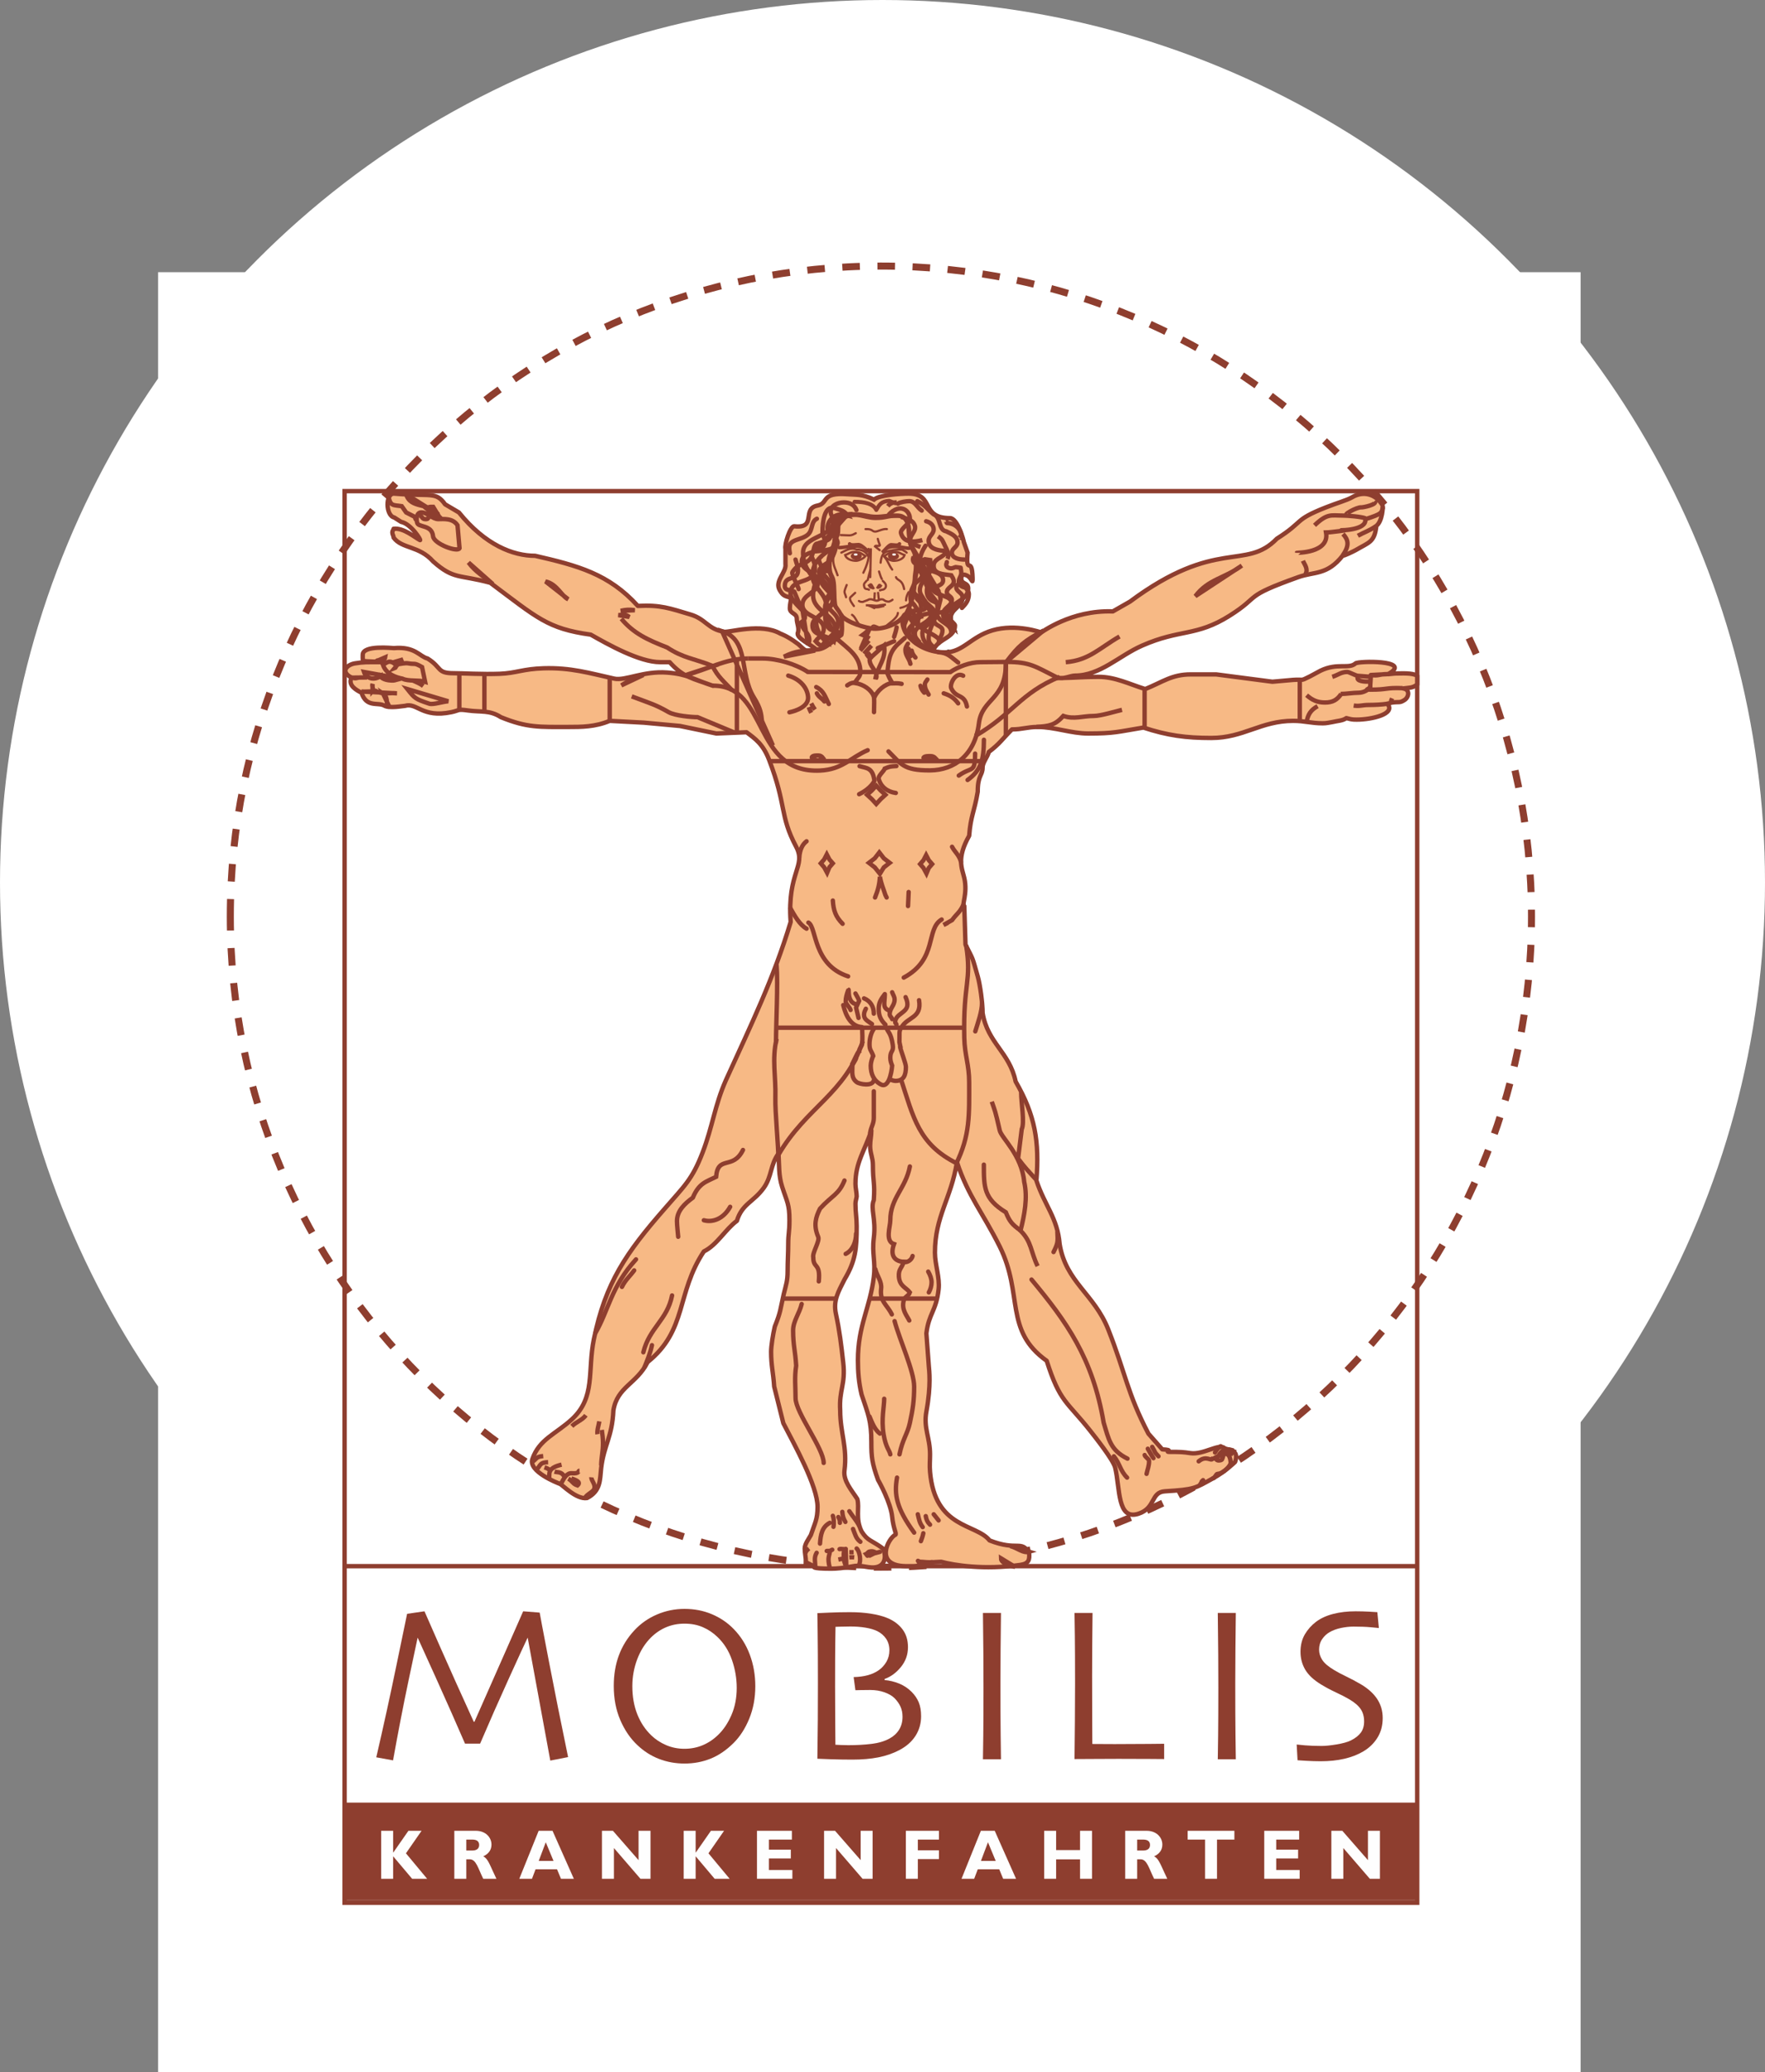 <?xml version="1.0" encoding="UTF-8"?>
<svg width="201px" height="236px" viewBox="0 0 201 236" version="1.1" xmlns="http://www.w3.org/2000/svg" xmlns:xlink="http://www.w3.org/1999/xlink">
    <rect x="0" y="0" width="201" height="236" fill="#808080" stroke="none"/>
    <title>Group 5</title>
    <defs>
        <polygon id="path-1" points="0 187.086 148.639 187.086 148.639 0.315 0 0.315"></polygon>
    </defs>
    <g id="Page-1" stroke="none" stroke-width="1" fill="none" fill-rule="evenodd">
        <g id="Home" transform="translate(-186, -1)">
            <g id="Group-5" transform="translate(186, 1)">
                <circle id="Oval" fill="#FFFFFF" cx="100.5" cy="100.5" r="100.5"></circle>
                <rect id="Rectangle" fill="#FFFFFF" x="18" y="31" width="162" height="205"></rect>
                <g id="Group-195" transform="translate(26, 29.5)">
                    <g id="Group-166" transform="translate(0, 0.257)">
                        <path d="M0.229,74.634 C0.229,33.714 33.4,0.543 74.32,0.543 C115.24,0.543 148.41,33.714 148.41,74.634 C148.41,115.554 115.24,148.725 74.32,148.725 C33.4,148.725 0.229,115.554 0.229,74.634 Z" id="Stroke-1" stroke="#8E3E2F" stroke-width="0.8" stroke-dasharray="2,2"></path>
                        <path d="M38.696,170.353 L36.668,170.751 L34.099,156.783 L34.082,156.763 C33.758,157.437 33.04,158.998 31.927,161.448 C30.814,163.897 29.73,166.356 28.675,168.822 L26.958,168.822 C25.97,166.539 24.878,164.072 23.683,161.42 C22.488,158.768 21.786,157.222 21.579,156.782 L21.553,156.781 C21.504,156.997 21.167,158.585 20.544,161.544 C19.921,164.503 19.327,167.564 18.762,170.727 L16.851,170.378 C17.68,166.802 18.456,163.259 19.178,159.748 C19.9,156.238 20.294,154.334 20.361,154.036 L22.34,153.749 C22.422,153.94 23.01,155.275 24.101,157.757 C25.192,160.238 26.477,163.096 27.954,166.333 L28.028,166.333 C29.156,163.794 30.352,161.089 31.613,158.217 C32.874,155.347 33.53,153.856 33.58,153.749 L35.459,153.898 C35.484,154.081 35.829,155.9 36.492,159.356 C37.157,162.813 37.891,166.479 38.696,170.353" id="Fill-3" fill="#8E3E2F"></path>
                        <path d="M57.899,162.474 C57.899,161.396 57.719,160.336 57.357,159.294 C56.996,158.253 56.445,157.379 55.706,156.674 C55.208,156.193 54.649,155.819 54.03,155.554 C53.411,155.288 52.72,155.155 51.956,155.155 C51.208,155.155 50.512,155.29 49.869,155.56 C49.224,155.83 48.641,156.226 48.118,156.748 C47.453,157.413 46.936,158.234 46.566,159.213 C46.197,160.192 46.012,161.213 46.012,162.275 C46.012,163.47 46.201,164.541 46.579,165.487 C46.957,166.433 47.491,167.233 48.18,167.889 C48.653,168.345 49.214,168.713 49.862,168.991 C50.51,169.269 51.203,169.407 51.943,169.407 C52.682,169.407 53.374,169.273 54.018,169.003 C54.661,168.733 55.245,168.345 55.768,167.839 C56.392,167.242 56.902,166.48 57.301,165.555 C57.7,164.63 57.899,163.603 57.899,162.474 M60.015,162.275 C60.015,163.62 59.785,164.854 59.325,165.978 C58.864,167.103 58.266,168.03 57.528,168.76 C56.707,169.574 55.836,170.165 54.916,170.534 C53.995,170.903 53.009,171.088 51.956,171.088 C50.927,171.088 49.957,170.911 49.045,170.559 C48.133,170.206 47.312,169.681 46.582,168.984 C45.778,168.23 45.129,167.277 44.636,166.128 C44.143,164.978 43.896,163.686 43.896,162.25 C43.896,160.972 44.091,159.809 44.48,158.759 C44.871,157.709 45.455,156.765 46.235,155.927 C46.955,155.147 47.814,154.544 48.809,154.116 C49.804,153.689 50.853,153.475 51.956,153.475 C53.075,153.475 54.111,153.676 55.065,154.079 C56.019,154.481 56.844,155.039 57.54,155.753 C58.353,156.582 58.968,157.56 59.387,158.684 C59.806,159.809 60.015,161.005 60.015,162.275" id="Fill-5" fill="#8E3E2F"></path>
                        <path d="M76.78,165.761 C76.78,165.337 76.705,164.958 76.555,164.621 C76.406,164.286 76.182,163.964 75.884,163.657 C75.601,163.375 75.213,163.147 74.719,162.972 C74.225,162.798 73.688,162.711 73.107,162.711 C72.643,162.711 72.267,162.715 71.981,162.723 C71.695,162.732 71.506,162.736 71.415,162.736 L71.215,161.242 C71.829,161.225 72.371,161.153 72.84,161.024 C73.309,160.896 73.725,160.702 74.091,160.445 C74.439,160.196 74.726,159.879 74.95,159.493 C75.174,159.107 75.286,158.674 75.286,158.192 C75.286,157.687 75.162,157.248 74.913,156.879 C74.665,156.51 74.325,156.217 73.895,156.002 C73.53,155.828 73.083,155.697 72.552,155.61 C72.023,155.522 71.456,155.479 70.851,155.479 C70.462,155.479 70.104,155.485 69.777,155.498 C69.449,155.51 69.24,155.517 69.149,155.517 C69.124,156.728 69.11,158.014 69.105,159.375 C69.101,160.736 69.1,161.723 69.1,162.338 C69.1,163.765 69.105,165.199 69.118,166.638 C69.131,168.078 69.137,168.848 69.137,168.947 C69.303,168.955 69.524,168.966 69.802,168.978 C70.079,168.991 70.346,168.997 70.603,168.997 C71.556,168.997 72.44,168.947 73.256,168.848 C74.073,168.748 74.762,168.54 75.325,168.225 C75.789,167.968 76.148,167.632 76.4,167.217 C76.652,166.802 76.78,166.317 76.78,165.761 M78.895,165.698 C78.895,166.528 78.682,167.274 78.255,167.939 C77.828,168.603 77.208,169.146 76.397,169.569 C75.675,169.943 74.884,170.215 74.021,170.385 C73.159,170.555 72.173,170.64 71.062,170.64 C70.241,170.64 69.398,170.625 68.532,170.596 C67.665,170.567 67.182,170.549 67.083,170.54 C67.108,168.947 67.125,167.443 67.133,166.028 C67.141,164.613 67.145,163.263 67.145,161.977 C67.145,159.537 67.135,157.605 67.114,156.183 C67.093,154.759 67.083,154.019 67.083,153.96 C67.199,153.952 67.657,153.931 68.457,153.899 C69.256,153.865 70.033,153.849 70.787,153.849 C71.642,153.849 72.429,153.904 73.15,154.016 C73.871,154.129 74.48,154.284 74.978,154.483 C75.732,154.782 76.324,155.212 76.755,155.771 C77.187,156.332 77.401,157.018 77.401,157.832 C77.401,158.686 77.131,159.444 76.59,160.103 C76.049,160.763 75.433,161.213 74.739,161.454 L74.739,161.578 C75.31,161.628 75.863,161.763 76.401,161.982 C76.938,162.202 77.41,162.516 77.816,162.922 C78.171,163.279 78.44,163.674 78.623,164.105 C78.805,164.536 78.895,165.068 78.895,165.698" id="Fill-7" fill="#8E3E2F"></path>
                        <path d="M87.992,170.602 L85.938,170.602 C85.946,170.105 85.958,169.217 85.976,167.939 C85.992,166.66 86.001,164.827 86.001,162.437 C86.001,161.491 85.996,160.25 85.988,158.715 C85.98,157.18 85.963,155.587 85.938,153.935 L87.992,153.935 C87.975,155.122 87.961,156.502 87.948,158.074 C87.936,159.647 87.93,160.931 87.93,161.927 C87.93,164.449 87.938,166.401 87.955,167.783 C87.971,169.165 87.983,170.105 87.992,170.602" id="Fill-9" fill="#8E3E2F"></path>
                        <path d="M106.573,170.577 C106.474,170.577 105.948,170.573 104.999,170.565 C104.048,170.557 102.835,170.553 101.358,170.553 C100.387,170.553 99.463,170.557 98.588,170.565 C97.713,170.573 96.972,170.577 96.366,170.577 C96.382,169.15 96.398,167.705 96.41,166.239 C96.422,164.775 96.429,163.338 96.429,161.927 C96.429,159.57 96.42,157.774 96.404,156.537 C96.387,155.301 96.374,154.433 96.366,153.935 L98.42,153.935 C98.404,155.005 98.391,156.24 98.383,157.642 C98.375,159.043 98.371,160.191 98.371,161.087 C98.371,163.268 98.375,165.087 98.383,166.547 C98.391,168.006 98.395,168.777 98.395,168.86 C98.736,168.86 99.146,168.862 99.627,168.866 C100.109,168.871 100.545,168.872 100.935,168.872 C102.419,168.872 103.712,168.866 104.812,168.853 C105.911,168.841 106.498,168.835 106.573,168.835 L106.573,170.577 Z" id="Fill-11" fill="#8E3E2F"></path>
                        <path d="M114.736,170.602 L112.682,170.602 C112.691,170.105 112.703,169.217 112.72,167.939 C112.736,166.66 112.745,164.827 112.745,162.437 C112.745,161.491 112.74,160.25 112.732,158.715 C112.724,157.18 112.707,155.587 112.682,153.935 L114.736,153.935 C114.719,155.122 114.705,156.502 114.693,158.074 C114.68,159.647 114.674,160.931 114.674,161.927 C114.674,164.449 114.682,166.401 114.699,167.783 C114.715,169.165 114.727,170.105 114.736,170.602" id="Fill-13" fill="#8E3E2F"></path>
                        <path d="M131.463,165.91 C131.463,166.764 131.261,167.514 130.858,168.156 C130.455,168.8 129.913,169.32 129.232,169.718 C128.609,170.084 127.894,170.36 127.089,170.546 C126.282,170.733 125.389,170.827 124.409,170.827 C123.877,170.827 123.326,170.809 122.757,170.777 C122.188,170.743 121.858,170.722 121.767,170.714 L121.667,168.922 C121.783,168.939 122.106,168.97 122.637,169.016 C123.169,169.061 123.795,169.084 124.517,169.084 C124.957,169.084 125.525,169.026 126.222,168.909 C126.92,168.793 127.455,168.644 127.828,168.461 C128.317,168.221 128.693,167.93 128.954,167.591 C129.216,167.25 129.347,166.818 129.347,166.296 C129.347,165.74 129.216,165.269 128.954,164.883 C128.693,164.497 128.259,164.126 127.654,163.769 C127.264,163.537 126.757,163.276 126.135,162.985 C125.513,162.694 124.953,162.395 124.455,162.088 C123.608,161.574 123.005,161.012 122.644,160.402 C122.283,159.792 122.102,159.113 122.102,158.366 C122.102,157.603 122.267,156.942 122.594,156.381 C122.923,155.821 123.348,155.342 123.872,154.944 C124.404,154.546 125.055,154.246 125.823,154.048 C126.591,153.849 127.446,153.749 128.384,153.749 C128.9,153.749 129.422,153.763 129.949,153.792 C130.476,153.821 130.778,153.84 130.853,153.849 L131.027,155.653 C130.952,155.645 130.649,155.616 130.118,155.566 C129.588,155.516 128.931,155.491 128.152,155.491 C127.687,155.491 127.208,155.543 126.714,155.647 C126.221,155.751 125.787,155.91 125.413,156.126 C125.081,156.317 124.799,156.582 124.567,156.923 C124.334,157.263 124.219,157.661 124.219,158.118 C124.219,158.525 124.341,158.917 124.585,159.294 C124.83,159.672 125.289,160.059 125.961,160.458 C126.301,160.666 126.752,160.904 127.312,161.174 C127.872,161.443 128.422,161.736 128.961,162.051 C129.791,162.54 130.415,163.103 130.834,163.738 C131.253,164.372 131.463,165.097 131.463,165.91" id="Fill-15" fill="#8E3E2F"></path>
                        <path d="M135.394,175.787 L13.245,175.787 L135.394,175.787 Z M135.394,148.61 L13.245,148.61 L135.394,148.61 Z M13.245,26.175 L135.394,26.175 L135.394,148.61 L135.394,175.787 L135.394,186.943 L13.245,186.943 L13.245,175.787 L13.245,148.61 L13.245,26.175 Z" id="Stroke-17" stroke="#8E3E2F" stroke-width="0.5"></path>
                        <mask id="mask-2" fill="white">
                            <use xlink:href="#path-1"></use>
                        </mask>
                        <g id="Clip-20"></g>
                        <polygon id="Fill-19" fill="#8E3E2F" mask="url(#mask-2)" points="13.173 187.057 135.381 187.057 135.381 175.901 13.173 175.901"></polygon>
                        <path d="M69.778,40.299 C70.422,41.157 72.673,41.788 73.461,41.837 C74.605,41.908 76.336,41.333 76.965,40.335" id="Stroke-21" stroke="#1D1D1B" stroke-width="0.5" stroke-linecap="round" mask="url(#mask-2)"></path>
                        <path d="M82.115,44.483 C81.614,44.554 81.364,44.769 80.97,45.055" id="Stroke-22" stroke="#1D1D1B" stroke-width="0.5" mask="url(#mask-2)"></path>
                        <path d="M72.675,36.401 C72.549,36.562 72.362,36.689 72.389,36.902 C72.46,37.474 72.675,37.242 72.961,37.403 M72.889,33.612 C72.621,33.058 72.156,32.826 71.53,32.826 C70.887,32.54 70.368,32.915 69.814,33.183 M74.284,34.327 C74.427,32.933 74.999,33.076 75.75,32.897 C75.785,32.889 76.429,32.79 76.787,32.862 C76.966,33.005 77.091,33.022 77.252,33.183 M77.681,38.976 C77.287,39.226 77.001,39.369 76.537,39.477 M74.82,41.622 C75.249,41.193 76.215,40.656 76.251,40.049" id="Stroke-23" stroke="#1D1D1B" stroke-width="0.25" mask="url(#mask-2)"></path>
                        <path d="M73.533,37.331 C73.408,37.117 73.104,37.331 72.961,36.902 L72.889,36.831 C72.997,37.027 73.104,36.67 73.247,36.831 L73.533,37.331 Z" id="Fill-24" fill="#1D1D1B" mask="url(#mask-2)"></path>
                        <path d="M73.533,37.331 C73.408,37.117 73.104,37.331 72.961,36.902 L72.889,36.831 C72.997,37.027 73.104,36.67 73.247,36.831 L73.533,37.331 Z" id="Stroke-25" stroke="#1D1D1B" stroke-width="0.25" mask="url(#mask-2)"></path>
                        <path d="M71.03,40.263 C71.387,40.478 71.459,40.907 71.888,41.408 M72.961,39.405 C73.068,39.387 73.122,39.334 73.229,39.334 C73.73,39.334 74.034,39.334 74.534,39.405 M69.743,31.181 C70.118,31.181 70.351,31.216 70.726,31.216 C71.03,31.216 71.173,31.109 71.459,30.966 M74.177,32.897 L73.64,32.468 C73.711,32.271 74.32,32.575 74.177,32.254 C74.076,31.986 74.034,31.896 73.962,31.61 M77.466,37.689 C77.287,38.01 77.199,38.243 77.18,38.618 M76.036,35.972 C76.179,36.401 76.751,36.187 76.966,37.331 M74.105,35.329 C74.23,35.669 74.248,35.865 74.427,36.187 M73.104,35.972 L73.175,32.79 M73.854,37.653 L73.926,38.368 M73.604,37.689 L73.568,38.332" id="Stroke-26" stroke="#1D1D1B" stroke-width="0.25" mask="url(#mask-2)"></path>
                        <path d="M78.753,33.898 C78.896,33.291 79.058,32.915 79.397,32.397 M76.25,27.605 C76.5,27.426 77.215,27.319 77.538,27.319 C78.217,27.319 78.396,28.016 78.968,28.392 M75.106,27.891 C75.357,27.569 75.696,27.444 76.107,27.462" id="Stroke-27" stroke="#1D1D1B" stroke-width="0.5" mask="url(#mask-2)"></path>
                        <path d="M73.104,41.837 C73.318,41.676 73.265,41.479 73.533,41.479 C73.658,41.479 74.749,41.98 74.248,41.765" id="Stroke-28" stroke="#1D1D1B" stroke-width="0.25" mask="url(#mask-2)"></path>
                        <path d="M71.244,39.262 C71.119,39.065 70.637,38.511 70.851,38.261 L71.387,37.76" id="Stroke-29" stroke="#1D1D1B" stroke-width="0.25" stroke-linecap="round" mask="url(#mask-2)"></path>
                        <path d="M74.212,37.474 C74.319,37.474 74.355,37.403 74.462,37.403 C74.695,37.403 74.891,37.206 74.891,36.974 C74.891,36.724 74.713,36.581 74.534,36.401 M74.677,33.612 C75.142,34.131 75.196,34.56 75.607,35.114 M70.422,36.867 C70.35,37.081 70.172,37.439 70.172,37.671 C70.172,37.796 70.35,38.136 70.35,38.261" id="Stroke-30" stroke="#1D1D1B" stroke-width="0.25" mask="url(#mask-2)"></path>
                        <path d="M73.855,37.26 C73.959,37.096 74.212,37.26 74.331,36.932 L74.391,36.877 C74.302,37.028 74.212,36.755 74.093,36.877 L73.855,37.26 Z" id="Fill-31" fill="#1D1D1B" mask="url(#mask-2)"></path>
                        <path d="M73.855,37.26 C73.959,37.096 74.212,37.26 74.331,36.932 L74.391,36.877 C74.302,37.028 74.212,36.755 74.093,36.877 L73.855,37.26 Z" id="Stroke-32" stroke="#1D1D1B" stroke-width="0.199" mask="url(#mask-2)"></path>
                        <path d="M69.027,33.398 C68.956,33.612 68.884,33.738 68.884,33.97 C68.884,34.685 69.17,35.079 69.385,35.758" id="Stroke-33" stroke="#1D1D1B" stroke-width="0.25" mask="url(#mask-2)"></path>
                        <path d="M68.455,34.149 C68.777,34.935 68.277,35.15 68.884,35.758 C68.813,37.081 68.813,37.555 68.241,38.189" id="Stroke-34" stroke="#1D1D1B" stroke-width="0.5" mask="url(#mask-2)"></path>
                        <path d="M72.317,35.472 C72.729,34.65 73.068,33.666 72.925,32.754" id="Stroke-35" stroke="#1D1D1B" stroke-width="0.25" mask="url(#mask-2)"></path>
                        <path d="M70.885,33.574 C70.885,33.339 71.165,33.148 71.511,33.148 C71.857,33.148 72.138,33.339 72.138,33.574 C72.138,33.81 71.857,34.001 71.511,34.001 C71.165,34.001 70.885,33.81 70.885,33.574" id="Fill-36" fill="#1D1D1B" mask="url(#mask-2)"></path>
                        <path d="M70.885,33.574 C70.885,33.339 71.165,33.148 71.511,33.148 C71.857,33.148 72.138,33.339 72.138,33.574 C72.138,33.81 71.857,34.001 71.511,34.001 C71.165,34.001 70.885,33.81 70.885,33.574 Z" id="Stroke-37" stroke="#1D1D1B" stroke-width="0.224" mask="url(#mask-2)"></path>
                        <path d="M71.077,33.391 C71.077,33.303 71.192,33.231 71.334,33.231 C71.476,33.231 71.591,33.303 71.591,33.391 C71.591,33.48 71.476,33.552 71.334,33.552 C71.192,33.552 71.077,33.48 71.077,33.391" id="Fill-38" fill="#FEFEFE" mask="url(#mask-2)"></path>
                        <path d="M71.077,33.391 C71.077,33.303 71.192,33.231 71.334,33.231 C71.476,33.231 71.591,33.303 71.591,33.391 C71.591,33.48 71.476,33.552 71.334,33.552 C71.192,33.552 71.077,33.48 71.077,33.391 Z" id="Stroke-39" stroke="#1D1D1B" stroke-width="0.224" mask="url(#mask-2)"></path>
                        <path d="M72.561,33.578 C72.323,33.875 71.759,34.113 71.491,34.113 C70.926,34.113 70.362,33.875 70.243,33.459 C70.6,33.34 70.867,33.102 71.253,33.102 C71.937,33.102 71.996,33.221 72.561,33.578 Z" id="Stroke-40" stroke="#1D1D1B" stroke-width="0.234" mask="url(#mask-2)"></path>
                        <path d="M75.122,33.579 C75.122,33.343 75.402,33.152 75.748,33.152 C76.094,33.152 76.374,33.343 76.374,33.579 C76.374,33.815 76.094,34.006 75.748,34.006 C75.402,34.006 75.122,33.815 75.122,33.579" id="Fill-41" fill="#1D1D1B" mask="url(#mask-2)"></path>
                        <path d="M75.122,33.579 C75.122,33.343 75.402,33.152 75.748,33.152 C76.094,33.152 76.374,33.343 76.374,33.579 C76.374,33.815 76.094,34.006 75.748,34.006 C75.402,34.006 75.122,33.815 75.122,33.579 Z" id="Stroke-42" stroke="#1D1D1B" stroke-width="0.224" mask="url(#mask-2)"></path>
                        <path d="M75.668,33.396 C75.668,33.307 75.783,33.235 75.925,33.235 C76.067,33.235 76.182,33.307 76.182,33.396 C76.182,33.485 76.067,33.556 75.925,33.556 C75.783,33.556 75.668,33.485 75.668,33.396" id="Fill-43" fill="#FEFEFE" mask="url(#mask-2)"></path>
                        <path d="M75.668,33.396 C75.668,33.307 75.783,33.235 75.925,33.235 C76.067,33.235 76.182,33.307 76.182,33.396 C76.182,33.485 76.067,33.556 75.925,33.556 C75.783,33.556 75.668,33.485 75.668,33.396 Z" id="Stroke-44" stroke="#1D1D1B" stroke-width="0.224" mask="url(#mask-2)"></path>
                        <path d="M74.698,33.582 C74.936,33.88 75.501,34.118 75.768,34.118 C76.333,34.118 76.898,33.88 77.017,33.463 C76.659,33.345 76.392,33.107 76.006,33.107 C75.322,33.107 75.262,33.226 74.698,33.582 Z" id="Stroke-45" stroke="#1D1D1B" stroke-width="0.234" mask="url(#mask-2)"></path>
                        <path d="M72.567,30.501 C73.39,30.466 73.283,30.787 73.676,30.787 C73.962,30.787 74.57,30.43 74.999,30.501 M72.817,36.294 C72.907,35.954 72.997,35.525 73.104,35.186 M72.353,33.291 C72.514,33.451 72.666,33.443 72.817,33.612" id="Stroke-46" stroke="#1D1D1B" stroke-width="0.25" mask="url(#mask-2)"></path>
                        <path d="M78.043,33.577 C78.043,33.717 77.967,33.811 77.967,33.951 C77.967,34.326 78.271,34.513 78.575,34.513 C78.784,34.513 78.917,34.373 79.106,34.326 L79.714,34.419 C79.733,34.724 79.79,34.888 79.79,35.192 C79.79,35.707 79.487,35.965 79.487,36.48 C79.487,37.065 79.942,37.369 80.398,37.51 M78.257,33.184 C78.257,33.324 78.181,33.418 78.181,33.558 C78.181,33.932 78.485,34.12 78.789,34.12 C78.998,34.12 79.131,33.979 79.321,33.932 L79.929,34.026 C79.948,34.331 80.005,34.494 80.005,34.799 C80.005,35.314 79.701,35.572 79.701,36.086 C79.701,36.672 80.157,36.976 80.613,37.116 M81.328,31.11 C81.864,31.485 82.186,31.949 82.186,32.611 C82.186,33.112 82.079,33.451 81.9,33.898 M81.685,29.465 C81.847,29.446 81.721,29.822 81.883,29.822 C82.723,29.822 83.473,30.484 83.473,31.324 C83.473,31.878 83.581,31.038 83.259,31.467 M83.831,33.97 C83.206,33.97 82.401,33.809 82.401,33.184 C82.401,32.683 83.044,32.54 83.044,32.039 C83.044,31.342 82.383,31.056 81.757,30.752 C80.81,30.609 81.221,29.179 80.327,28.82 C79.611,28.248 79.308,27.73 78.467,27.319" id="Stroke-47" stroke="#1D1D1B" stroke-width="0.5" mask="url(#mask-2)"></path>
                        <path d="M78.386,34.256 C78.386,34.416 78.324,34.523 78.324,34.683 C78.324,35.109 78.569,35.322 78.814,35.322 C78.981,35.322 79.089,35.162 79.242,35.109 L79.731,35.216 C79.746,35.562 79.792,35.749 79.792,36.095 C79.792,36.682 79.547,36.975 79.547,37.562 C79.547,38.228 79.914,38.575 80.281,38.735" id="Stroke-48" stroke="#1D1D1B" stroke-width="0.282" mask="url(#mask-2)"></path>
                        <path d="M78.202,43.267 C77.712,42.906 77.466,42.59 77.466,42.094 C77.466,41.519 78.324,41.315 78.324,40.74 C78.324,40.199 77.728,39.996 77.527,39.477 M79.469,29.607 C79.933,29.715 80.327,30.054 80.327,30.537 C80.327,31.074 79.755,31.288 79.755,31.824 C79.755,32.665 80.631,32.915 81.471,32.969 L81.686,33.255 C81.168,33.827 80.327,33.916 80.327,34.685 C80.327,35.615 81.399,35.633 82.329,35.758 C82.472,36.008 82.615,36.169 82.615,36.473 C82.615,37.027 81.829,37.134 81.829,37.689 C81.829,38.082 82.401,38.153 82.401,38.547 C82.401,39.298 81.399,39.441 81.399,40.192 C81.399,40.907 82.15,41.104 82.615,41.622 C82.527,41.229 82.258,41.032 82.258,40.621 C82.258,39.566 83.617,39.316 83.617,38.261 C83.617,37.743 82.901,37.635 82.901,37.117 C82.901,36.991 83.027,36.938 83.044,36.831 M81.829,34.256 C81.829,34.363 81.757,34.434 81.757,34.542 C81.757,34.828 82.043,34.971 82.329,34.971 C82.527,34.971 82.651,34.864 82.83,34.828 L83.402,34.9 C83.42,35.132 83.473,35.257 83.473,35.489 C83.473,35.883 83.187,36.079 83.187,36.473 C83.187,36.92 83.617,37.152 84.046,37.26 M79.776,44.197 C78.713,43.631 78.181,43.137 78.181,42.36 C78.181,41.459 80.041,41.14 80.041,40.239 C80.041,39.391 78.745,39.073 78.314,38.261 M80.266,44.197 C79.449,43.631 79.039,43.137 79.039,42.36 C79.039,41.459 80.47,41.14 80.47,40.239 C80.47,39.391 79.444,39.145 79.111,38.332 C78.915,38.029 78.753,37.814 78.753,37.438 C78.753,36.723 79.326,36.401 79.326,35.686 C79.326,35.025 78.682,34.81 78.253,34.327 M78.753,43.41 C78.181,42.838 77.895,42.337 77.895,41.551 C77.895,40.639 78.896,40.317 78.896,39.405 C78.896,38.547 78.2,38.225 77.967,37.403" id="Stroke-49" stroke="#1D1D1B" stroke-width="0.5" mask="url(#mask-2)"></path>
                        <path d="M78.539,43.339 C77.752,42.892 76.965,42.516 76.965,41.604 C76.965,41.282 77.234,40.943 77.252,40.621 C77.985,40.514 78.2,40.639 78.896,40.478 C78.843,40.12 78.289,39.405 78.11,39.119 C77.717,38.672 77.681,38.725 77.681,38.118 C77.681,37.277 78.181,37.027 78.181,36.187 C78.181,35.526 78.486,34.471 78.324,33.827 C78.808,34.184 79.039,35.007 79.039,35.615 C79.039,36.384 77.967,36.491 77.967,37.26 C77.967,38.458 79.469,37.993 79.469,39.191 C79.469,40.263 77.609,39.262 77.609,40.335 C77.609,41.122 78.414,41.3 79.039,41.765" id="Stroke-50" stroke="#1D1D1B" mask="url(#mask-2)"></path>
                        <path d="M69.564,32.486 C70.096,32.486 70.736,32.365 71.269,32.365 C72.548,32.365 72.506,32.653 72.889,32.79 C72.654,32.683 72.079,32.243 71.781,32.243 C71.482,32.243 70.928,32.334 70.757,32.182 M69.028,31.61 C69.081,31.95 69.099,32.128 69.099,32.468 C67.74,33.326 66.525,34.149 66.525,35.758 C66.525,37.242 68.097,37.778 68.097,39.262 C68.097,40.317 66.525,40.424 66.525,41.479 C66.525,42.713 68.026,42.444 68.956,43.267 C69.045,42.802 69.171,42.534 69.171,42.051 C69.171,40.192 66.596,39.906 66.596,38.046 C66.596,35.436 69.242,34.506 69.242,31.896 C69.242,31.199 68.24,31.091 68.24,30.394 C68.24,29.5 68.992,28.821 69.885,28.821 C70.171,28.821 70.243,28.892 70.529,28.964 C70.154,28.446 69.957,28.392 69.028,28.106 C67.899,27.758 67.668,29.643 67.668,30.823 C67.668,31.27 67.954,31.521 67.954,31.968 C67.954,33.308 65.309,32.843 65.309,34.185 C65.309,35.364 67.168,35.364 67.168,36.545 C67.168,37.76 65.38,37.903 65.38,39.119 C65.38,40.532 67.811,40.424 67.811,41.837 C67.811,42.552 67.293,42.695 66.882,43.267 C67.115,43.535 67.293,43.678 67.597,43.839 C68.24,42.73 69.457,42.409 69.457,41.122 C69.457,40.049 68.097,39.763 68.097,38.69 C68.097,38.082 68.742,37.867 68.742,37.26 C68.742,36.205 67.525,35.883 67.525,34.828 C67.525,34.435 66.918,34.005 67.597,33.576 M70.529,29.107 C68.742,29.25 68.75,30.626 69.314,31.753 C69.814,32.754 67.901,32.95 66.811,33.04 M64.093,36.151 C64.057,35.901 64.021,35.776 64.021,35.525 C64.021,34.506 65.434,34.685 66.167,34.005 C66.739,33.469 66.56,32.146 67.097,32.146 C67.758,31.887 68.599,31.878 68.599,31.181 C68.599,30.948 68.456,30.841 68.348,30.644 M63.949,33.255 C63.914,33.004 63.878,32.879 63.878,32.629 C63.878,31.61 65.291,31.788 66.024,31.109 C66.596,30.573 66.328,29.661 67.025,29.321 M69.457,42.91 C68.682,41.769 68.079,41.051 68.079,39.783 C68.079,39.298 68.882,39.171 68.882,38.685 C68.882,37.333 67.275,36.742 67.275,35.39 C67.275,34.862 67.792,34.63 68.309,34.292 M78.825,32.54 C76.465,31.753 78.503,31.038 78.181,30.108 C77.95,29.428 77.306,29.339 76.608,29.107 M80.398,43.982 C80.041,43.714 79.755,43.446 79.755,42.981 C79.755,41.515 80.756,40.8 80.756,39.334 C80.756,38.708 80.345,38.404 79.969,37.903 M80.398,41.05 C80.577,41.551 81.328,41.515 81.328,42.051 C81.328,42.623 80.935,42.91 80.899,43.482 M82.186,42.623 C82.222,42.498 82.329,42.409 82.329,42.266 C82.329,41.229 80.935,41.193 80.684,40.192 L81.113,38.476 C81.006,37.76 80.917,37.564 80.398,37.045" id="Stroke-51" stroke="#1D1D1B" stroke-width="0.5" mask="url(#mask-2)"></path>
                        <path d="M77.538,32.54 C77.045,32.54 76.454,32.397 75.961,32.397 C74.779,32.397 74.817,32.736 74.462,32.897 C74.679,32.772 75.212,32.254 75.488,32.254 C75.763,32.254 76.276,32.361 76.435,32.182" id="Stroke-52" stroke="#1D1D1B" stroke-width="0.525" mask="url(#mask-2)"></path>
                        <path d="M72.746,39.269 C73.342,39.269 73.676,39.309 74.272,39.348 C74.058,39.368 73.915,39.427 73.7,39.427 C73.294,39.427 73.342,39.407 72.985,39.269 C73.318,39.427 73.294,39.289 73.7,39.348 L73.318,39.269 L73.7,39.427 L73.223,39.348 L73.7,39.584 L74.081,39.348 L73.128,39.427 C73.604,39.407 73.915,39.348 74.367,39.269 L73.986,39.348 L74.749,39.348 L73.509,39.427 C73.676,39.427 73.795,39.506 73.962,39.506 C74.296,39.506 74.534,39.387 74.844,39.348 L74.272,39.269 C74.558,39.23 74.749,39.21 75.035,39.19" id="Stroke-53" stroke="#1D1D1B" stroke-width="0.311" stroke-linecap="round" mask="url(#mask-2)"></path>
                        <path d="M79.826,35.186 C80.541,35.4 81.399,35.579 81.399,36.33 C81.399,36.956 80.56,36.92 80.184,37.403 C80.863,38.261 82.401,37.975 82.401,39.048 C82.401,40.746 78.539,39.351 78.539,41.05 C78.539,42.123 80.72,42.355 81.113,43.339" id="Stroke-54" stroke="#1D1D1B" stroke-width="0.5" mask="url(#mask-2)"></path>
                        <path d="M75.642,38.547 C75.554,38.636 75.249,38.761 75.249,38.761 C74.749,38.761 74.676,38.535 74.534,38.511 C74.105,38.44 74.177,38.654 73.819,38.654 C73.568,38.654 73.175,38.332 72.818,38.582 L72.246,38.797 C71.924,38.797 71.915,38.735 71.817,38.69" id="Stroke-55" stroke="#1D1D1B" stroke-width="0.25" stroke-linecap="round" mask="url(#mask-2)"></path>
                        <path d="M113.51,135.308 C113.689,135.576 113.903,135.737 114.225,135.809 L114.44,135.523 C114.225,135.452 114.082,135.398 113.868,135.308 L113.51,135.308 Z" id="Fill-56" fill="#1D1D1B" mask="url(#mask-2)"></path>
                        <path d="M113.51,135.308 C113.689,135.576 113.903,135.737 114.225,135.809 L114.44,135.523 C114.225,135.452 114.082,135.398 113.868,135.308 L113.51,135.308 Z" id="Stroke-57" stroke="#1D1D1B" stroke-width="0.25" mask="url(#mask-2)"></path>
                        <path d="M71.53,28.32 C71.298,27.713 70.744,27.462 70.1,27.462 C69.385,27.462 68.598,27.82 68.598,28.535 C68.598,28.946 68.884,29.125 68.884,29.536 C68.884,31.485 65.452,31.235 65.452,33.183 C65.452,34.507 66.024,35.275 66.81,36.33 M75.178,28.892 C76.537,27.39 77.752,28.463 77.609,29.464 C77.543,29.931 76.482,30.493 76.608,30.966 C76.894,32.039 77.508,31.626 79.04,31.753 M71.316,27.104 C72.335,27.104 73.283,27.355 73.604,28.32 C73.926,27.533 74.105,27.033 74.963,26.961 L75.607,27.319" id="Stroke-58" stroke="#1D1D1B" stroke-width="0.5" mask="url(#mask-2)"></path>
                        <path d="M68.384,33.469 L67.526,33.469 C67.508,33.702 67.454,33.827 67.454,34.059 C67.454,35.043 68.527,35.346 68.527,36.33 C68.527,37.224 67.883,37.617 67.883,38.511 C67.883,39.816 68.956,40.371 68.956,41.676 C68.956,41.908 68.902,42.033 68.884,42.266 C67.972,41.747 66.81,41.604 66.81,40.549 C66.81,39.155 68.813,38.941 68.813,37.546 C68.813,36.241 67.383,35.847 67.383,34.542 C67.383,33.881 67.812,33.505 68.384,33.183 L68.384,33.469 Z" id="Stroke-59" stroke="#1D1D1B" mask="url(#mask-2)"></path>
                        <path d="M82.115,44.483 C81.614,44.554 81.364,44.769 80.97,45.055" id="Stroke-60" stroke="#1D1D1B" stroke-width="0.5" mask="url(#mask-2)"></path>
                        <path d="M72.353,33.291 C72.514,33.451 72.666,33.443 72.817,33.612" id="Stroke-61" stroke="#8E3E2F" stroke-width="0.25" mask="url(#mask-2)"></path>
                        <path d="M113.51,135.308 C113.689,135.576 113.903,135.737 114.225,135.809 L114.44,135.523 C114.225,135.452 114.082,135.398 113.868,135.308 L113.51,135.308 Z" id="Fill-62" fill="#1D1D1B" mask="url(#mask-2)"></path>
                        <path d="M113.51,135.308 C113.689,135.576 113.903,135.737 114.225,135.809 L114.44,135.523 C114.225,135.452 114.082,135.398 113.868,135.308 L113.51,135.308 Z" id="Stroke-63" stroke="#1D1D1B" stroke-width="0.25" mask="url(#mask-2)"></path>
                        <path d="M94.605,47.431 C95.022,47.617 95.95,47.187 96.413,47.187 C99.291,47.187 101.426,44.928 104.07,43.768 C108.386,41.865 110.22,42.767 114.026,40.365 C117.713,38.038 115.419,38.276 121.824,35.979 C123.678,35.313 125.131,35.793 126.919,33.505 C126.919,33.645 128.266,32.968 128.386,32.897 C129.918,31.992 130.531,32.013 130.74,30.133 C131.456,29.575 131.5,27.887 131.461,27.82 C130.674,26.461 129.209,26.124 127.956,26.89 C127.331,27.238 126.337,27.495 124.957,28.042 C121.267,29.504 122.566,29.597 119.409,31.593 C115.836,35.283 112.542,31.43 102.679,38.763 L100.732,39.874 C95.961,39.703 92.65,42.269 92.556,42.266 C92.556,42.266 89.706,41.238 87.015,42.035 C84.546,42.767 83.671,44.545 81.585,44.541 C78.276,44.536 76.049,41.819 77.001,40.264 C78.324,39.655 78.682,32.218 78.074,32.933 C77.001,31.825 78.166,28.964 76.25,28.964 C74.997,28.964 74.937,29.226 73.684,29.226 C73.022,29.226 72.33,28.973 71.673,28.892 C70.61,28.762 69.456,29.425 69.456,29.608 C69.456,31.395 67.811,34.328 68.741,35.901 C69.313,36.902 68.563,39.906 69.814,40.299 C69.85,41.336 69.919,42.238 69.814,42.552 C68.561,43.491 67.377,44.34 65.88,44.34 C65.567,44.34 65.067,43.673 64.736,43.482 C63.651,42.668 62.877,42.409 62.877,42.409 C60.687,41.146 57.067,42.299 56.44,42.194 C54.587,41.885 54.4,40.748 52.625,40.225 C50.293,39.529 49.214,39.111 46.638,39.251 C43.331,35.595 39.78,34.656 34.942,33.542 C32.436,33.542 29.264,32.325 26.26,28.606 L24.687,27.677 C23.614,26.175 23.114,26.818 18.894,26.461 C17.874,26.374 17.893,28.964 18.894,29.178 L19.681,29.679 C20.825,29.894 22.029,31.854 21.826,31.753 C21.254,31.467 19.967,30.323 18.823,30.466 C18.787,30.68 18.68,30.644 18.68,30.895 C18.68,31.109 18.823,31.252 18.823,31.467 C19.752,32.754 21.727,32.374 23.328,34.185 C25.693,36.276 26.216,35.641 29.836,36.616 C35.2,40.621 36.344,41.837 41.277,42.522 C43.296,43.671 46.846,45.655 49.179,45.655 L50.258,45.655 C51.859,47.431 52.903,47.5 55.166,48.336 C52.903,47.604 52.339,47.02 49.979,46.839 C47.264,46.63 45.196,47.809 43.943,47.531 C41.091,46.897 39.013,46.261 35.917,46.352 C33.55,46.421 32.784,46.908 30.904,46.979 C28.937,47.053 26.733,46.915 25.688,46.915 C23.705,46.915 24.36,46.282 22.69,45.238 C21.785,45.029 21.297,43.845 18.861,44.054 C18.722,44.066 15.309,43.672 15.31,44.816 C15.31,45.795 15.102,45.446 17.469,45.655 C17.747,46.213 17.747,45.62 17.33,45.655 C15.797,45.655 15.396,45.63 14.405,45.795 C13.57,45.934 12.672,46.7 14.031,47.415 C13.579,48.302 14.614,48.858 15.171,49.136 C15.728,50.877 17.043,50.187 17.747,50.598 C18.358,50.955 19.866,50.633 20.11,50.633 C21.503,50.216 22.061,52.044 25.402,51.349 C26.366,51.148 26.042,50.977 27.284,51.155 C28.746,51.364 29.756,51.085 31.043,51.921 C34.037,53.139 35.429,53.035 38.701,53.035 C40.233,53.035 41.765,53.035 43.435,52.338 L47.333,52.544 L51.434,52.922 L55.582,53.78 L59.015,53.637 C59.99,54.368 60.894,54.974 61.589,56.784 C63.602,62.016 62.756,63.08 64.668,66.679 C65.852,68.907 63.624,69.534 64.042,75.242 C62.09,81.707 59.586,86.834 56.662,93.273 C55.409,96.092 55.131,98.598 54.017,101.488 C52.834,104.586 51.894,105.351 49.701,107.892 C45.315,112.904 42.948,116.316 41.625,122.79 C40.894,126.376 41.846,129.374 39.133,131.875 C37.304,133.563 35.405,134.145 34.628,136.417 C34.142,137.838 37.497,139.138 37.775,139.242 C38.043,139.343 39.634,141.039 40.85,140.851 C42.416,140.05 42.32,138.777 42.459,137.453 C42.772,134.808 43.714,133.929 43.853,130.866 C44.305,128.151 46.498,127.872 47.751,125.366 C52.277,121.746 50.989,117.534 54.156,112.765 C55.653,112.034 56.593,110.26 57.916,109.285 C58.507,107.336 59.795,107.161 60.979,105.526 C61.918,104.203 61.71,102.915 62.649,101.627 C62.754,102.984 62.65,104.083 63.067,105.386 C63.624,107.127 63.903,107.37 63.903,109.215 C63.903,110.607 63.764,110.746 63.764,111.861 C63.764,112.974 63.694,113.879 63.694,114.993 C63.694,116.142 63.52,116.535 63.253,117.626 C62.834,119.471 62.928,119.588 62.232,121.329 C62.023,122.234 61.814,123.556 61.814,124.183 C61.814,125.784 62.06,126.547 62.164,128.148 L63.206,132.328 C64.46,134.764 67.105,139.463 67.105,141.865 C67.105,143.292 66.792,143.71 66.339,145.067 C66.096,145.52 65.643,146.077 65.643,146.599 C65.643,147.086 65.782,147.678 65.782,148.165 L66.757,148.652 C66.757,148.652 66.2,148.896 68.671,148.896 C69.263,148.896 70.063,148.827 71.143,148.618 C72.188,148.415 73.023,148.946 73.927,148.688 C74.902,148.409 74.902,147.295 74.554,146.599 C73.231,145.624 72.813,145.764 72.117,144.65 C71.386,143.188 71.908,141.935 71.63,140.96 C71.003,139.986 70.015,138.897 70.168,137.723 C70.516,135.042 69.681,133.441 69.681,130.866 C69.541,128.499 70.31,127.943 70.028,125.435 C69.8,123.395 69.611,121.815 69.193,119.866 C68.865,118.335 69.472,117.36 70.168,115.968 C71.456,113.81 71.561,112.383 71.561,109.876 C71.561,108.902 71.421,108.31 71.421,107.336 C71.421,107.022 71.526,106.813 71.561,106.5 C71.561,106.048 71.421,105.526 71.421,105.073 C71.421,102.602 72.465,101.349 73.231,98.982 C73.231,99.608 73.092,100.13 73.092,100.757 C73.092,101.592 73.405,102.079 73.405,102.915 C73.405,104.968 73.649,104.864 73.509,106.918 C73.092,107.928 73.788,109.006 73.509,111.234 C73.281,113.065 73.729,113.858 73.509,115.69 C73.092,119.17 71.7,121.189 71.7,125.157 C71.7,126.515 71.804,127.733 72.117,129.056 C72.883,131.353 73.231,132.084 73.231,134.486 C73.231,136.226 73.301,136.853 73.997,138.803 C74.136,139.011 75.44,141.399 75.599,142.979 C75.737,144.372 76.149,144.951 75.964,145.035 C75.178,145.392 73.49,148.534 77.108,148.61 C80.061,148.673 76.87,148.29 81.185,148.11 C82.656,148.503 86.041,149.061 90.196,148.467 C91.171,148.328 91.268,147.874 91.197,147.108 C90.279,145.579 89.895,146.931 86.692,145.678 C85.16,143.729 80.471,144.372 79.914,137.862 C79.849,137.099 79.914,136.644 79.914,135.878 C79.914,133.964 79.154,132.889 79.497,131.005 C80.054,127.942 79.811,126.306 79.776,125.854 L79.497,122.094 C79.776,119.797 80.611,119.588 80.889,117.082 C81.04,115.729 80.471,114.262 80.471,112.904 C80.471,108.763 82.316,106.743 82.977,102.602 C84.266,106.5 85.902,108.31 87.85,112.209 C90.566,117.674 88.326,121.744 93.2,125.224 C94.701,129.944 95.49,129.821 98.134,133.162 C98.689,133.862 100.782,136.504 100.995,137.382 C101.567,139.743 101.211,143.422 103.641,142.641 C105.643,141.997 105.013,140.187 106.66,140.084 C110.093,139.869 110.041,139.759 112.151,138.598 C113.582,137.812 114.654,136.739 114.654,136.739 C115.155,135.308 113.939,135.452 113.439,135.165 C112.867,134.593 111.007,135.952 109.577,135.737 C108.717,135.609 108.504,135.595 107.217,135.595 C106.482,135.595 107.86,135.38 106.359,135.308 L104.785,133.521 C102.354,128.871 102.211,126.726 100.208,121.649 C98.617,117.612 95.37,116.246 94.673,111.93 C94.429,108.936 92.968,107.544 92.027,104.69 C92.376,100.234 91.888,97.276 89.661,93.412 C88.965,90.071 86.458,89.026 85.902,85.615 C85.902,84.501 85.623,82.413 85.344,81.438 C84.667,79.066 84.892,79.698 83.952,77.818 L83.813,73.432 C83.465,73.363 84.23,72.04 83.813,70.23 C83.563,69.145 82.908,68.003 84.369,65.426 C84.544,63.129 84.962,62.711 85.344,60.414 C85.344,58.465 85.902,58.604 85.902,57.629 C85.902,57.073 86.493,56.411 86.598,55.889 C87.85,54.949 88.13,54.427 89.243,53.313 C90.426,53.313 90.984,53.035 92.166,53.035 C94.116,53.035 95.972,53.78 97.92,53.78 C100.879,53.78 101.252,53.592 104.211,53.104 C106.961,54.009 109.049,54.288 111.939,54.288 C115.628,54.288 117.576,52.338 121.267,52.338 C122.589,52.338 123.32,52.617 124.643,52.617 C125.061,52.617 125.305,52.547 125.722,52.478 C126.279,52.338 126.905,52.338 127.323,52.025 C127.88,52.164 127.95,52.199 128.507,52.199 C130.143,52.199 133.031,51.573 131.987,50.389 L132.544,50.25 C133.415,50.146 133.379,50.32 133.937,49.971 C134.464,49.642 134.598,48.753 133.797,48.649 C134.528,48.545 134.837,48.619 135.394,48.202 L135.394,47.201 C134.837,46.852 133.658,46.943 132.962,46.943 C132.754,46.943 132.318,47.013 132.11,47.013 L130.108,47.118 C131.013,47.257 131.047,47.013 131.952,47.013 C132.44,47.013 131.849,47.083 132.266,46.908 C134.679,45.413 128.681,45.513 128.368,45.795 C127.599,46.485 126.33,45.688 124.381,46.628 L123.146,47.292 C121.997,47.866 122.537,47.578 121.267,47.674 L118.9,47.883 L112.496,47.048 L109.606,47.048 C107.447,47.048 106.403,47.918 104.42,48.718 C102.609,48.161 101.008,47.326 99.094,47.326 C97.423,47.326 96.482,47.431 94.812,47.465 C93.664,47.487 94.605,47.431 94.605,47.431" id="Fill-64" fill="#F7B985" mask="url(#mask-2)"></path>
                        <path d="M94.605,47.431 C95.022,47.617 95.95,47.187 96.413,47.187 C99.291,47.187 101.426,44.928 104.07,43.768 C108.386,41.865 110.22,42.767 114.026,40.365 C117.713,38.038 115.419,38.276 121.824,35.979 C123.678,35.313 125.131,35.793 126.919,33.505 C126.919,33.645 128.266,32.968 128.386,32.897 C129.918,31.992 130.531,32.013 130.74,30.133 C131.456,29.575 131.5,27.887 131.461,27.82 C130.674,26.461 129.209,26.124 127.956,26.89 C127.331,27.238 126.337,27.495 124.957,28.042 C121.267,29.504 122.566,29.597 119.409,31.593 C115.836,35.283 112.542,31.43 102.679,38.763 L100.732,39.874 C95.961,39.703 92.65,42.269 92.556,42.266 C92.556,42.266 89.706,41.238 87.015,42.035 C84.546,42.767 83.671,44.545 81.585,44.541 C78.276,44.536 76.049,41.819 77.001,40.264 C78.324,39.655 78.682,32.218 78.074,32.933 C77.001,31.825 78.166,28.964 76.25,28.964 C74.997,28.964 74.937,29.226 73.684,29.226 C73.022,29.226 72.33,28.973 71.673,28.892 C70.61,28.762 69.456,29.425 69.456,29.608 C69.456,31.395 67.811,34.328 68.741,35.901 C69.313,36.902 68.563,39.906 69.814,40.299 C69.85,41.336 69.919,42.238 69.814,42.552 C68.561,43.491 67.377,44.34 65.88,44.34 C65.567,44.34 65.067,43.673 64.736,43.482 C63.651,42.668 62.877,42.409 62.877,42.409 C60.687,41.146 57.067,42.299 56.44,42.194 C54.587,41.885 54.4,40.748 52.625,40.225 C50.293,39.529 49.214,39.111 46.638,39.251 C43.331,35.595 39.78,34.656 34.942,33.542 C32.436,33.542 29.264,32.325 26.26,28.606 L24.687,27.677 C23.614,26.175 23.114,26.818 18.894,26.461 C17.874,26.374 17.893,28.964 18.894,29.178 L19.681,29.679 C20.825,29.894 22.029,31.854 21.826,31.753 C21.254,31.467 19.967,30.323 18.823,30.466 C18.787,30.68 18.68,30.644 18.68,30.895 C18.68,31.109 18.823,31.252 18.823,31.467 C19.752,32.754 21.727,32.374 23.328,34.185 C25.693,36.276 26.216,35.641 29.836,36.616 C35.2,40.621 36.344,41.837 41.277,42.522 C43.296,43.671 46.846,45.655 49.179,45.655 L50.258,45.655 C51.859,47.431 52.903,47.5 55.166,48.336 C52.903,47.604 52.339,47.02 49.979,46.839 C47.264,46.63 45.196,47.809 43.943,47.531 C41.091,46.897 39.013,46.261 35.917,46.352 C33.55,46.421 32.784,46.908 30.904,46.979 C28.937,47.053 26.733,46.915 25.688,46.915 C23.705,46.915 24.36,46.282 22.69,45.238 C21.785,45.029 21.297,43.845 18.861,44.054 C18.722,44.066 15.309,43.672 15.31,44.816 C15.31,45.795 15.102,45.446 17.469,45.655 C17.747,46.213 17.747,45.62 17.33,45.655 C15.797,45.655 15.396,45.63 14.405,45.795 C13.57,45.934 12.672,46.7 14.031,47.415 C13.579,48.302 14.614,48.858 15.171,49.136 C15.728,50.877 17.043,50.187 17.747,50.598 C18.358,50.955 19.866,50.633 20.11,50.633 C21.503,50.216 22.061,52.044 25.402,51.349 C26.366,51.148 26.042,50.977 27.284,51.155 C28.746,51.364 29.756,51.085 31.043,51.921 C34.037,53.139 35.429,53.035 38.701,53.035 C40.233,53.035 41.765,53.035 43.435,52.338 L47.333,52.544 L51.434,52.922 L55.582,53.78 L59.015,53.637 C59.99,54.368 60.894,54.974 61.589,56.784 C63.602,62.016 62.756,63.08 64.668,66.679 C65.852,68.907 63.624,69.534 64.042,75.242 C62.09,81.707 59.586,86.834 56.662,93.273 C55.409,96.092 55.131,98.598 54.017,101.488 C52.834,104.586 51.894,105.351 49.701,107.892 C45.315,112.904 42.948,116.316 41.625,122.79 C40.894,126.376 41.846,129.374 39.133,131.875 C37.304,133.563 35.405,134.145 34.628,136.417 C34.142,137.838 37.497,139.138 37.775,139.242 C38.043,139.343 39.634,141.039 40.85,140.851 C42.416,140.05 42.32,138.777 42.459,137.453 C42.772,134.808 43.714,133.929 43.853,130.866 C44.305,128.151 46.498,127.872 47.751,125.366 C52.277,121.746 50.989,117.534 54.156,112.765 C55.653,112.034 56.593,110.26 57.916,109.285 C58.507,107.336 59.795,107.161 60.979,105.526 C61.918,104.203 61.71,102.915 62.649,101.627 C62.754,102.984 62.65,104.083 63.067,105.386 C63.624,107.127 63.903,107.37 63.903,109.215 C63.903,110.607 63.764,110.746 63.764,111.861 C63.764,112.974 63.694,113.879 63.694,114.993 C63.694,116.142 63.52,116.535 63.253,117.626 C62.834,119.471 62.928,119.588 62.232,121.329 C62.023,122.234 61.814,123.556 61.814,124.183 C61.814,125.784 62.06,126.547 62.164,128.148 L63.206,132.328 C64.46,134.764 67.105,139.463 67.105,141.865 C67.105,143.292 66.792,143.71 66.339,145.067 C66.096,145.52 65.643,146.077 65.643,146.599 C65.643,147.086 65.782,147.678 65.782,148.165 L66.757,148.652 C66.757,148.652 66.2,148.896 68.671,148.896 C69.263,148.896 70.063,148.827 71.143,148.618 C72.188,148.415 73.023,148.946 73.927,148.688 C74.902,148.409 74.902,147.295 74.554,146.599 C73.231,145.624 72.813,145.764 72.117,144.65 C71.386,143.188 71.908,141.935 71.63,140.96 C71.003,139.986 70.015,138.897 70.168,137.723 C70.516,135.042 69.681,133.441 69.681,130.866 C69.541,128.499 70.31,127.943 70.028,125.435 C69.8,123.395 69.611,121.815 69.193,119.866 C68.865,118.335 69.472,117.36 70.168,115.968 C71.456,113.81 71.561,112.383 71.561,109.876 C71.561,108.902 71.421,108.31 71.421,107.336 C71.421,107.022 71.526,106.813 71.561,106.5 C71.561,106.048 71.421,105.526 71.421,105.073 C71.421,102.602 72.465,101.349 73.231,98.982 C73.231,99.608 73.092,100.13 73.092,100.757 C73.092,101.592 73.405,102.079 73.405,102.915 C73.405,104.968 73.649,104.864 73.509,106.918 C73.092,107.928 73.788,109.006 73.509,111.234 C73.281,113.065 73.729,113.858 73.509,115.69 C73.092,119.17 71.7,121.189 71.7,125.157 C71.7,126.515 71.804,127.733 72.117,129.056 C72.883,131.353 73.231,132.084 73.231,134.486 C73.231,136.226 73.301,136.853 73.997,138.803 C74.136,139.011 75.44,141.399 75.599,142.979 C75.737,144.372 76.149,144.951 75.964,145.035 C75.178,145.392 73.49,148.534 77.108,148.61 C80.061,148.673 76.87,148.29 81.185,148.11 C82.656,148.503 86.041,149.061 90.196,148.467 C91.171,148.328 91.268,147.874 91.197,147.108 C90.279,145.579 89.895,146.931 86.692,145.678 C85.16,143.729 80.471,144.372 79.914,137.862 C79.849,137.099 79.914,136.644 79.914,135.878 C79.914,133.964 79.154,132.889 79.497,131.005 C80.054,127.942 79.811,126.306 79.776,125.854 L79.497,122.094 C79.776,119.797 80.611,119.588 80.889,117.082 C81.04,115.729 80.471,114.262 80.471,112.904 C80.471,108.763 82.316,106.743 82.977,102.602 C84.266,106.5 85.902,108.31 87.85,112.209 C90.566,117.674 88.326,121.744 93.2,125.224 C94.701,129.944 95.49,129.821 98.134,133.162 C98.689,133.862 100.782,136.504 100.995,137.382 C101.567,139.743 101.211,143.422 103.641,142.641 C105.643,141.997 105.013,140.187 106.66,140.084 C110.093,139.869 110.041,139.759 112.151,138.598 C113.582,137.812 114.654,136.739 114.654,136.739 C115.155,135.308 113.939,135.452 113.439,135.165 C112.867,134.593 111.007,135.952 109.577,135.737 C108.717,135.609 108.504,135.595 107.217,135.595 C106.482,135.595 107.86,135.38 106.359,135.308 L104.785,133.521 C102.354,128.871 102.211,126.726 100.208,121.649 C98.617,117.612 95.37,116.246 94.673,111.93 C94.429,108.936 92.968,107.544 92.027,104.69 C92.376,100.234 91.888,97.276 89.661,93.412 C88.965,90.071 86.458,89.026 85.902,85.615 C85.902,84.501 85.623,82.413 85.344,81.438 C84.667,79.066 84.892,79.698 83.952,77.818 L83.813,73.432 C83.465,73.363 84.23,72.04 83.813,70.23 C83.563,69.145 82.908,68.003 84.369,65.426 C84.544,63.129 84.962,62.711 85.344,60.414 C85.344,58.465 85.902,58.604 85.902,57.629 C85.902,57.073 86.493,56.411 86.598,55.889 C87.85,54.949 88.13,54.427 89.243,53.313 C90.426,53.313 90.984,53.035 92.166,53.035 C94.116,53.035 95.972,53.78 97.92,53.78 C100.879,53.78 101.252,53.592 104.211,53.104 C106.961,54.009 109.049,54.288 111.939,54.288 C115.628,54.288 117.576,52.338 121.267,52.338 C122.589,52.338 123.32,52.617 124.643,52.617 C125.061,52.617 125.305,52.547 125.722,52.478 C126.279,52.338 126.905,52.338 127.323,52.025 C127.88,52.164 127.95,52.199 128.507,52.199 C130.143,52.199 133.031,51.573 131.987,50.389 L132.544,50.25 C133.415,50.146 133.379,50.32 133.937,49.971 C134.464,49.642 134.598,48.753 133.797,48.649 C134.528,48.545 134.837,48.619 135.394,48.202 L135.394,47.201 C134.837,46.852 133.658,46.943 132.962,46.943 C132.754,46.943 132.318,47.013 132.11,47.013 L130.108,47.118 C131.013,47.257 131.047,47.013 131.952,47.013 C132.44,47.013 131.849,47.083 132.266,46.908 C134.679,45.413 128.681,45.513 128.368,45.795 C127.599,46.485 126.33,45.688 124.381,46.628 L123.146,47.292 C121.997,47.866 122.537,47.578 121.267,47.674 L118.9,47.883 L112.496,47.048 L109.606,47.048 C107.447,47.048 106.403,47.918 104.42,48.718 C102.609,48.161 101.008,47.326 99.094,47.326 C97.423,47.326 96.482,47.431 94.812,47.465 C93.664,47.487 94.605,47.431 94.605,47.431 Z" id="Stroke-65" stroke="#8E3E2F" stroke-width="0.5" stroke-linecap="round" stroke-linejoin="round" mask="url(#mask-2)"></path>
                        <path d="M80.327,44.197 C80.934,42.945 82.758,42.873 82.758,41.479 C82.758,41.229 81.829,40.657 81.829,40.406 C81.829,38.797 84.26,38.868 84.26,37.26 C84.26,36.544 83.473,36.831 83.473,36.115 C83.473,35.901 83.58,35.543 84.046,35.758 C84.689,36.008 84.786,36.974 84.761,36.044 C84.689,33.398 83.974,35.901 84.189,33.183 L83.759,31.967 C83.759,31.824 83.056,29.25 82.186,29.25 C78.753,29.25 80.483,26.461 77.466,26.461 C76.536,26.461 74.141,26.604 73.533,27.14 C72.21,26.497 71.459,26.604 70.529,26.532 C67.385,26.29 68.429,27.563 67.096,27.82 C65.237,28.177 67.096,30.466 64.45,30.18 C63.988,30.13 63.306,32.325 63.449,32.754 L63.449,34.471 C63.592,35.436 62.162,36.401 62.805,37.474 C63.192,38.118 63.377,38.118 64.093,38.332 C64.057,38.797 63.949,39.048 63.949,39.512 C63.949,40.156 64.736,40.049 64.736,40.692 C64.736,41.265 65.022,41.694 64.879,42.266 C64.522,42.909 66.56,43.732 66.953,44.232 C67.776,44.17 68.196,43.785 68.849,43.303 C69.385,42.9 69.868,42.57 69.868,41.89 L69.868,40.8 C69.868,39.834 68.902,39.467 68.902,38.502 L68.902,36.911 C68.902,35.963 68.312,35.489 68.312,34.542 C68.312,33.389 68.92,32.826 69.099,31.61 C69.582,31.127 69.385,30.564 69.492,29.893 C69.591,29.268 70.082,28.821 70.717,28.821 L71.414,28.821 C72.344,28.821 72.854,29.107 73.783,29.107 C74.534,29.107 74.963,28.964 75.714,28.964 C76.277,28.964 76.778,28.91 77.108,29.357 C77.699,30.144 77.449,30.886 77.609,31.86 C77.761,32.79 78.36,33.201 78.36,34.149 L78.36,34.9 L78.36,35.248 C78.36,35.713 78.224,36.01 78.181,36.473 C78.074,37.644 77.976,38.413 77.466,39.584 C77.163,40.281 76.93,40.612 76.93,41.372 C76.93,42.373 77.609,42.802 78.288,43.482 C78.986,43.947 79.523,44 80.327,44.197" id="Fill-66" fill="#F7B985" mask="url(#mask-2)"></path>
                        <path d="M80.327,44.197 C80.934,42.945 82.758,42.873 82.758,41.479 C82.758,41.229 81.829,40.657 81.829,40.406 C81.829,38.797 84.26,38.868 84.26,37.26 C84.26,36.544 83.473,36.831 83.473,36.115 C83.473,35.901 83.58,35.543 84.046,35.758 C84.689,36.008 84.786,36.974 84.761,36.044 C84.689,33.398 83.974,35.901 84.189,33.183 L83.759,31.967 C83.759,31.824 83.056,29.25 82.186,29.25 C78.753,29.25 80.483,26.461 77.466,26.461 C76.536,26.461 74.141,26.604 73.533,27.14 C72.21,26.497 71.459,26.604 70.529,26.532 C67.385,26.29 68.429,27.563 67.096,27.82 C65.237,28.177 67.096,30.466 64.45,30.18 C63.988,30.13 63.306,32.325 63.449,32.754 L63.449,34.471 C63.592,35.436 62.162,36.401 62.805,37.474 C63.192,38.118 63.377,38.118 64.093,38.332 C64.057,38.797 63.949,39.048 63.949,39.512 C63.949,40.156 64.736,40.049 64.736,40.692 C64.736,41.265 65.022,41.694 64.879,42.266 C64.522,42.909 66.56,43.732 66.953,44.232 C67.776,44.17 68.196,43.785 68.849,43.303 C69.385,42.9 69.868,42.57 69.868,41.89 L69.868,40.8 C69.868,39.834 68.902,39.467 68.902,38.502 L68.902,36.911 C68.902,35.963 68.312,35.489 68.312,34.542 C68.312,33.389 68.92,32.826 69.099,31.61 C69.582,31.127 69.385,30.564 69.492,29.893 C69.591,29.268 70.082,28.821 70.717,28.821 L71.414,28.821 C72.344,28.821 72.854,29.107 73.783,29.107 C74.534,29.107 74.963,28.964 75.714,28.964 C76.277,28.964 76.778,28.91 77.108,29.357 C77.699,30.144 77.449,30.886 77.609,31.86 C77.761,32.79 78.36,33.201 78.36,34.149 L78.36,34.9 L78.36,35.248 C78.36,35.713 78.224,36.01 78.181,36.473 C78.074,37.644 77.976,38.413 77.466,39.584 C77.163,40.281 76.93,40.612 76.93,41.372 C76.93,42.373 77.609,42.802 78.288,43.482 C78.986,43.947 79.523,44 80.327,44.197 Z" id="Stroke-67" stroke="#8E3E2F" stroke-width="0.5" mask="url(#mask-2)"></path>
                        <path d="M72.675,36.401 C72.549,36.562 72.362,36.689 72.389,36.902 C72.46,37.474 72.675,37.242 72.961,37.403 M72.889,33.612 C72.621,33.058 72.156,32.826 71.53,32.826 C70.887,32.54 70.368,32.915 69.814,33.183 M74.284,34.327 C74.427,32.933 74.999,33.076 75.75,32.897 C75.785,32.889 76.429,32.79 76.787,32.862 C76.966,33.005 77.091,33.022 77.252,33.183 M77.681,38.976 C77.287,39.226 77.001,39.369 76.537,39.477 M74.82,41.622 C75.249,41.193 76.215,40.656 76.251,40.049" id="Stroke-68" stroke="#8E3E2F" stroke-width="0.25" stroke-linecap="round" mask="url(#mask-2)"></path>
                        <path d="M73.533,37.331 C73.408,37.117 73.104,37.331 72.961,36.902 L72.889,36.831 C72.997,37.027 73.104,36.67 73.247,36.831 L73.533,37.331 Z" id="Fill-69" fill="#8E3E2F" mask="url(#mask-2)"></path>
                        <path d="M73.533,37.331 C73.408,37.117 73.104,37.331 72.961,36.902 L72.889,36.831 C72.997,37.027 73.104,36.67 73.247,36.831 L73.533,37.331 Z" id="Stroke-70" stroke="#8E3E2F" stroke-width="0.25" mask="url(#mask-2)"></path>
                        <path d="M73.989,37.653 L74.095,38.653 M73.622,37.703 L73.569,38.603" id="Stroke-71" stroke="#8E3E2F" stroke-width="0.25" mask="url(#mask-2)"></path>
                        <line x1="73.104" y1="35.972" x2="73.175" y2="32.79" id="Stroke-72" stroke="#8E3E2F" stroke-width="0.25" stroke-linecap="round" stroke-linejoin="round" mask="url(#mask-2)"></line>
                        <path d="M71.03,40.263 C71.387,40.478 71.459,40.907 71.888,41.408 M69.743,31.181 C70.118,31.181 70.351,31.216 70.726,31.216 C71.03,31.216 71.173,31.109 71.459,30.966 M74.177,32.897 L73.64,32.468 C73.711,32.271 74.32,32.575 74.177,32.254 C74.076,31.986 74.034,31.896 73.962,31.61 M77.466,37.689 C77.287,38.01 77.199,38.243 77.18,38.618 M76.036,35.972 C76.179,36.401 76.751,36.187 76.966,37.331 M74.105,35.329 C74.23,35.669 74.248,35.865 74.427,36.187" id="Stroke-73" stroke="#8E3E2F" stroke-width="0.25" stroke-linecap="round" mask="url(#mask-2)"></path>
                        <path d="M73.104,41.837 C73.318,41.676 73.265,41.479 73.533,41.479 C73.658,41.479 74.749,41.98 74.248,41.765" id="Stroke-74" stroke="#8E3E2F" stroke-width="0.25" mask="url(#mask-2)"></path>
                        <path d="M74.212,37.474 C74.319,37.474 74.355,37.403 74.462,37.403 C74.695,37.403 74.891,37.206 74.891,36.974 C74.891,36.724 74.713,36.581 74.534,36.401 M74.677,33.612 C75.142,34.131 75.196,34.56 75.607,35.114 M70.422,36.867 C70.35,37.081 70.172,37.439 70.172,37.671 C70.172,37.796 70.35,38.136 70.35,38.261 M71.245,39.262 C71.119,39.065 70.637,38.511 70.851,38.261 L71.388,37.76" id="Stroke-75" stroke="#8E3E2F" stroke-width="0.25" stroke-linecap="round" mask="url(#mask-2)"></path>
                        <path d="M73.855,37.26 C73.959,37.096 74.212,37.26 74.331,36.932 L74.391,36.877 C74.302,37.028 74.212,36.755 74.093,36.877 L73.855,37.26 Z" id="Fill-76" fill="#8E3E2F" mask="url(#mask-2)"></path>
                        <path d="M73.855,37.26 C73.959,37.096 74.212,37.26 74.331,36.932 L74.391,36.877 C74.302,37.028 74.212,36.755 74.093,36.877 L73.855,37.26 Z" id="Stroke-77" stroke="#8E3E2F" stroke-width="0.25" mask="url(#mask-2)"></path>
                        <path d="M72.317,35.472 C72.729,34.65 73.068,33.666 72.925,32.754 M69.027,33.398 C68.956,33.612 68.884,33.738 68.884,33.97 C68.884,34.685 69.17,35.079 69.385,35.758" id="Stroke-78" stroke="#8E3E2F" stroke-width="0.25" stroke-linecap="round" mask="url(#mask-2)"></path>
                        <path d="M70.885,33.574 C70.885,33.339 71.165,33.148 71.511,33.148 C71.857,33.148 72.138,33.339 72.138,33.574 C72.138,33.81 71.857,34.001 71.511,34.001 C71.165,34.001 70.885,33.81 70.885,33.574" id="Fill-79" fill="#8E3E2F" mask="url(#mask-2)"></path>
                        <path d="M71.227,33.396 C71.227,33.326 71.325,33.269 71.445,33.269 C71.566,33.269 71.664,33.326 71.664,33.396 C71.664,33.466 71.566,33.523 71.445,33.523 C71.325,33.523 71.227,33.466 71.227,33.396" id="Fill-80" fill="#FEFEFE" mask="url(#mask-2)"></path>
                        <path d="M72.561,33.578 C72.323,33.875 71.759,34.113 71.491,34.113 C70.926,34.113 70.362,33.875 70.243,33.459 C70.6,33.34 70.867,33.102 71.253,33.102 C71.937,33.102 71.996,33.221 72.561,33.578 Z" id="Stroke-81" stroke="#8E3E2F" stroke-width="0.25" mask="url(#mask-2)"></path>
                        <path d="M75.122,33.579 C75.122,33.343 75.402,33.152 75.748,33.152 C76.094,33.152 76.374,33.343 76.374,33.579 C76.374,33.815 76.094,34.006 75.748,34.006 C75.402,34.006 75.122,33.815 75.122,33.579" id="Fill-82" fill="#8E3E2F" mask="url(#mask-2)"></path>
                        <path d="M75.599,33.396 C75.599,33.326 75.697,33.269 75.818,33.269 C75.939,33.269 76.036,33.326 76.036,33.396 C76.036,33.466 75.939,33.523 75.818,33.523 C75.697,33.523 75.599,33.466 75.599,33.396" id="Fill-83" fill="#FEFEFE" mask="url(#mask-2)"></path>
                        <path d="M74.698,33.582 C74.936,33.88 75.501,34.118 75.768,34.118 C76.333,34.118 76.898,33.88 77.017,33.463 C76.659,33.345 76.392,33.107 76.006,33.107 C75.322,33.107 75.262,33.226 74.698,33.582 Z" id="Stroke-84" stroke="#8E3E2F" stroke-width="0.25" mask="url(#mask-2)"></path>
                        <path d="M72.567,30.501 C73.39,30.466 73.283,30.787 73.676,30.787 C73.962,30.787 74.57,30.43 74.999,30.501 M72.817,36.294 C72.907,35.954 72.997,35.525 73.104,35.186" id="Stroke-85" stroke="#8E3E2F" stroke-width="0.25" stroke-linecap="round" mask="url(#mask-2)"></path>
                        <path d="M77.538,32.682 C77.045,32.682 76.454,32.482 75.961,32.482 C74.779,32.482 74.817,32.957 74.462,33.182 C74.679,33.007 75.212,32.282 75.488,32.282 C75.763,32.282 76.276,32.432 76.435,32.182 M69.564,32.607 C70.096,32.607 70.736,32.437 71.269,32.437 C72.548,32.437 72.506,32.841 72.889,33.032 C72.654,32.883 72.079,32.267 71.781,32.267 C71.482,32.267 70.928,32.395 70.757,32.182" id="Stroke-86" stroke="#8E3E2F" stroke-width="0.4" stroke-linecap="round" mask="url(#mask-2)"></path>
                        <path d="M75.642,38.547 C75.554,38.636 75.249,38.761 75.249,38.761 C74.749,38.761 74.676,38.535 74.534,38.511 C74.105,38.44 74.177,38.654 73.819,38.654 C73.568,38.654 73.175,38.332 72.818,38.582 L72.246,38.797 C71.924,38.797 71.915,38.735 71.817,38.69" id="Stroke-87" stroke="#8E3E2F" stroke-width="0.25" stroke-linecap="round" mask="url(#mask-2)"></path>
                        <path d="M72.603,39.18 C73.199,39.18 73.533,39.219 74.129,39.259 C73.915,39.278 73.772,39.337 73.557,39.337 C73.151,39.337 73.199,39.318 72.842,39.18 C73.175,39.337 73.151,39.199 73.557,39.259 L73.175,39.18 L73.557,39.337 L73.08,39.259 L73.557,39.495 L73.938,39.259 L73.068,39.262 C73.545,39.242 73.772,39.259 74.224,39.18 L73.843,39.259 L74.606,39.259 L73.366,39.337 C73.533,39.337 73.652,39.416 73.819,39.416 C74.153,39.416 74.391,39.298 74.701,39.259 L74.129,39.18 C74.415,39.14 74.606,39.121 74.892,39.101" id="Stroke-88" stroke="#8E3E2F" stroke-width="0.25" mask="url(#mask-2)"></path>
                        <path d="M112.151,138.598 C112.308,138.624 112.496,138.097 112.652,138.097 C113.261,138.097 114.18,137.167 114.154,136.81 C114.011,134.808 112.449,136.438 112.08,136.381 C111.92,136.685 111.365,135.952 110.507,136.667" id="Stroke-89" stroke="#8E3E2F" stroke-width="0.5" stroke-linecap="round" mask="url(#mask-2)"></path>
                        <path d="M112.795,135.952 C113.064,135.577 113.331,135.308 113.796,135.308 C114.082,135.308 114.225,135.38 114.511,135.452" id="Stroke-90" stroke="#8E3E2F" stroke-width="0.5" mask="url(#mask-2)"></path>
                        <path d="M113.01,134.951 C112.706,135.166 112.545,135.344 112.366,135.666" id="Stroke-91" stroke="#8E3E2F" stroke-width="0.5" stroke-linecap="round" mask="url(#mask-2)"></path>
                        <path d="M70.386,148.771 C70.351,148.545 70.139,148.304 70.098,147.713 C70.029,146.704 70.22,146.808 70.307,146.599 L70.386,148.771 Z M91.197,146.966 C90.499,147.172 89.887,146.531 89.052,146.322 L91.197,146.966 Z M87.99,147.713 C87.99,148.409 89.591,148.687 89.591,148.687 L87.99,147.713 Z M113.51,135.308 C113.689,135.577 113.904,135.737 114.226,135.809 L114.44,135.523 C114.226,135.452 114.083,135.398 113.868,135.308 L113.51,135.308 Z" id="Stroke-92" stroke="#8E3E2F" stroke-width="0.5" mask="url(#mask-2)"></path>
                        <path d="M76.93,113.96 C77.173,114.066 77.792,113.845 77.927,113.284 M71.852,144.016 C71.504,143.354 71.143,142.997 70.725,142.352" id="Stroke-93" stroke="#8E3E2F" stroke-width="0.5" stroke-linecap="round" mask="url(#mask-2)"></path>
                        <path d="M85.833,84.425 C85.833,85.469 85.362,86.712 85.066,87.703" id="Stroke-94" stroke="#8E3E2F" stroke-width="0.5" stroke-linecap="round" stroke-linejoin="round" mask="url(#mask-2)"></path>
                        <path d="M76.573,87.286 C76.521,87.513 76.434,87.652 76.434,87.895 C76.434,88.469 76.429,88.356 76.429,88.93 L76.572,89.609" id="Stroke-95" stroke="#8E3E2F" stroke-width="0.5" mask="url(#mask-2)"></path>
                        <path d="M73.092,99.26 C73.197,98.564 73.509,98.25 73.509,97.554 L73.509,94.526" id="Stroke-96" stroke="#8E3E2F" stroke-width="0.5" stroke-linecap="round" mask="url(#mask-2)"></path>
                        <path d="M66,46.769 C64.607,45.864 62.51,45.238 60.839,45.238 M60.849,45.238 L59.169,45.238 M122.798,49.415 C123.425,49.972 124.016,50.25 124.887,50.25 C125.757,50.25 126.253,49.97 126.741,49.274 M21.019,47.744 C21.489,47.97 21.785,48.057 22.202,48.37 M21.715,28.948 C22.098,28.965 22.028,29.365 22.411,29.365 C22.707,29.365 22.673,29.382 22.829,29.156 M72.187,87.286 C72.187,88.034 72.252,88.439 72.169,89.183 C72.152,89.34 71.804,89.757 71.839,89.966 C71.647,90.036 71.09,91.48 70.934,91.602" id="Stroke-97" stroke="#8E3E2F" stroke-width="0.5" mask="url(#mask-2)"></path>
                        <path d="M80.863,44.519 C81.954,44.59 82.258,45.055 83.116,45.699" id="Stroke-98" stroke="#8E3E2F" stroke-width="0.5" stroke-linecap="round" mask="url(#mask-2)"></path>
                        <path d="M57.916,53.592 L57.916,45.484 M88.547,54.009 L88.547,45.725" id="Stroke-99" stroke="#8E3E2F" stroke-width="0.5" mask="url(#mask-2)"></path>
                        <path d="M75.181,55.819 C76.608,57.213 76.822,57.999 79.914,57.978 C82.699,57.958 85.032,56.223 85.476,52.636 C85.834,49.745 88.546,49.971 88.546,45.795 M72.813,55.68 C70.881,56.505 69.956,57.88 67.383,57.999 C59.659,58.357 61.536,48.335 55.235,48.335 M83.688,47.2 C82.83,46.7 82.116,48.178 82.329,48.631 C82.901,49.846 83.831,49.203 84.117,50.705" id="Stroke-100" stroke="#8E3E2F" stroke-width="0.5" stroke-linecap="round" mask="url(#mask-2)"></path>
                        <path d="M44.758,40.713 C46.151,42.383 47.751,43.114 49.979,43.985 C51.824,45.203 53.042,45.237 55.131,46.073 C55.758,47.361 56.453,47.848 57.359,48.858 M95.37,45.656 C98.015,45.446 99.198,44.054 101.495,42.732 M62.649,102.323 C62.649,100.652 62.253,96.892 62.301,95.222 C62.371,92.855 61.885,90.906 62.441,88.539 M62.649,101.766 C65.817,96.302 70.273,94.839 72.256,88.818 M82.977,102.741 C78.591,100.548 78.035,97.52 76.573,93.064 M84.022,77.888 C84.683,82.03 83.674,82.134 83.813,88.435 C83.857,90.418 84.369,91.498 84.369,93.482 C84.369,97.171 84.509,99.538 82.839,102.88 M92.027,53.035 C93.49,52.93 94.116,52.861 95.092,51.781 C96.344,52.199 97.249,51.781 98.572,51.781 C99.337,51.781 101.043,51.26 101.774,51.085 M104.349,48.718 L104.349,53.174 M85.047,54.066 C89.329,51.594 90.148,49.206 94.673,47.326" id="Stroke-101" stroke="#8E3E2F" stroke-width="0.5" mask="url(#mask-2)"></path>
                        <path d="M63.763,47.187 C65.156,47.605 65.954,48.59 66.024,49.632 C66.095,50.704 64.665,51.205 63.902,51.364" id="Stroke-102" stroke="#8E3E2F" stroke-width="0.5" stroke-linecap="round" stroke-linejoin="round" mask="url(#mask-2)"></path>
                        <path d="M57.775,53.728 L53.437,51.921 C52.81,51.921 50.878,51.766 50.147,51.348 C48.652,50.494 48.169,50.39 45.941,49.554 M43.436,52.278 L43.436,47.344" id="Stroke-103" stroke="#8E3E2F" stroke-width="0.5" mask="url(#mask-2)"></path>
                        <path d="M62.371,88.957 C62.371,86.799 62.615,82.343 62.441,80.185 M65.852,76.008 C65.052,75.556 64.474,74.498 64.021,73.697 M66.061,75.312 C67.035,75.869 66.548,80.115 70.586,81.438 M81.237,74.964 C79.393,76.043 80.819,79.489 76.921,81.578" id="Stroke-104" stroke="#8E3E2F" stroke-width="0.5" stroke-linecap="round" mask="url(#mask-2)"></path>
                        <line x1="83.673" y1="87.286" x2="62.51" y2="87.286" id="Stroke-105" stroke="#8E3E2F" stroke-width="0.5" mask="url(#mask-2)"></line>
                        <path d="M73.509,87.425 C73.162,87.913 73.022,88.626 73.022,89.166 C73.022,89.844 73.198,89.832 73.441,90.476" id="Stroke-106" stroke="#8E3E2F" stroke-width="0.5" stroke-linecap="round" mask="url(#mask-2)"></path>
                        <path d="M73.475,90.419 C73.318,90.732 73.161,91.254 73.161,91.602 C73.161,92.576 73.508,93.34 74.345,93.761 C75.163,94.17 75.528,92.525 75.599,91.602 C75.477,91.289 75.389,91.045 75.389,90.697 C75.389,89.862 75.791,90.061 75.668,89.235 C75.459,87.843 75.129,87.825 74.972,87.356" id="Stroke-107" stroke="#8E3E2F" stroke-width="0.5" mask="url(#mask-2)"></path>
                        <path d="M83.724,73.268 L83.673,73.363 C83.256,74.215 82.977,74.268 82.422,75.033 L81.447,75.59 L81.864,75.381 M72.152,87.216 C70.899,87.13 70.325,85.928 70.029,84.71 M76.503,89.444 C76.556,89.827 77.165,91.359 77.165,91.742 C77.165,92.682 76.921,93.342 75.981,93.342 C75.789,93.342 75.563,93.256 75.39,93.203 M73.509,93.273 C73.37,94.004 71.874,93.726 71.56,93.482 C70.929,92.99 71.073,92.403 71.073,91.602 C71.073,91.445 71.473,90.923 71.491,90.767" id="Stroke-108" stroke="#8E3E2F" stroke-width="0.5" stroke-linecap="round" mask="url(#mask-2)"></path>
                        <path d="M122.378,34.111 C122.552,34.528 123.016,35.028 122.664,35.65 M126.919,33.476 C127.721,32.33 127.533,31.704 126.945,31.06 M132.022,50.39 C131.361,50.494 130.491,50.529 129.829,50.529 C129.168,50.529 128.82,50.702 128.159,50.598 M133.728,48.614 C131.709,48.544 132.092,48.788 130.073,48.788 C129.064,48.788 130.387,48.718 129.969,48.266 M129.505,29.273 C129.018,29.081 127.426,28.959 126.904,28.959 C125.581,28.959 125.163,28.681 123.701,30.073 M130.567,27.283 C130.925,27.712 129.207,28.041 129.037,28.023 C128.526,27.968 126.76,28.962 127.456,28.892 M121.682,33.206 C121.682,33.182 125.429,33.255 125.012,30.888 C125.429,30.888 128.177,30.544 126.764,30.63 C126.532,30.644 129.688,30.653 129.479,29.377 C131.428,28.75 131.318,28.678 131.496,27.969" id="Stroke-109" stroke="#8E3E2F" stroke-width="0.5" mask="url(#mask-2)"></path>
                        <path d="M72.605,85.128 C72.483,85.389 72.396,85.545 72.396,85.824 C72.396,86.364 72.883,86.555 73.301,86.868 M72.396,83.945 C73.127,84.24 73.51,84.884 73.51,85.685 M77.13,83.805 C77.251,84.101 77.338,84.31 77.338,84.64 C77.338,85.598 75.947,85.702 75.947,86.659 C75.947,86.781 76.085,86.816 76.085,86.938 M74.832,86.938 C74.275,86.381 74.066,85.894 74.066,85.128 C74.066,84.414 74.345,84.014 74.763,83.457" id="Stroke-110" stroke="#8E3E2F" stroke-width="0.5" stroke-linecap="round" mask="url(#mask-2)"></path>
                        <path d="M128.577,47.187 C128.368,47.187 127.636,46.769 127.428,46.769 C126.732,46.769 126.383,47.117 125.722,47.326 M126.669,49.274 C127.296,49.274 128.089,49.136 128.715,49.136 C129.307,49.136 129.923,48.773 130.038,48.44 L130.108,47.326 L128.368,47.187 M122.798,52.478 C122.938,51.608 123.286,51.085 124.051,50.668 M74.763,83.527 C74.763,84.466 74.433,85.058 75.321,85.354" id="Stroke-111" stroke="#8E3E2F" stroke-width="0.5" mask="url(#mask-2)"></path>
                        <path d="M69.332,43.01 C70.655,44.193 71.978,44.994 71.978,46.769 C71.978,47.361 71.63,47.466 71.352,48.022 C72.361,48.196 73.214,48.754 73.562,49.659 C73.945,48.893 74.728,48.161 75.599,48.022 C75.355,47.605 75.216,47.326 75.041,46.908 C75.216,45.725 75.129,44.663 76.259,43.602 L77.037,42.909" id="Stroke-112" stroke="#8E3E2F" stroke-width="0.5" stroke-linecap="round" mask="url(#mask-2)"></path>
                        <path d="M68.193,69.64 L67.856,69.014 L67.47,68.568 L67.856,68.124 L68.155,67.549 L68.453,68.124 L68.839,68.568 L68.453,69.014 L68.193,69.64 Z M79.506,69.722 L79.17,69.096 L78.784,68.651 L79.17,68.206 L79.468,67.631 L79.767,68.206 L80.152,68.651 L79.767,69.096 L79.506,69.722 Z M74.204,69.753 L73.62,69.026 L72.952,68.509 L73.62,67.993 L74.136,67.326 L74.652,67.993 L75.319,68.509 L74.652,69.026 L74.204,69.753 Z M88.623,45.591 C90.015,43.781 90.58,43.269 92.842,42.051 L88.623,45.591 Z M110.128,38.137 C111.591,36.188 113.47,36.118 115.419,34.656 L110.128,38.137 Z" id="Stroke-113" stroke="#8E3E2F" stroke-width="0.5" mask="url(#mask-2)"></path>
                        <path d="M86.041,102.88 C86.041,105.456 86.041,106.778 88.547,108.31 C88.965,109.354 89.278,109.703 90.148,110.329" id="Stroke-114" stroke="#8E3E2F" stroke-width="0.5" stroke-linecap="round" mask="url(#mask-2)"></path>
                        <path d="M90.288,94.666 C90.288,95.849 90.705,98.077 90.357,98.843 L89.939,102.184 C90.74,103.262 91.053,103.542 91.958,104.551 M92.166,114.437 C91.367,112.8 91.506,111.686 90.217,110.399 C90.67,108.588 91.053,106.64 90.635,104.83 C90.357,101.766 88.049,99.851 87.85,98.982 C87.294,96.545 87.328,96.858 86.946,95.71" id="Stroke-115" stroke="#8E3E2F" stroke-width="0.5" mask="url(#mask-2)"></path>
                        <path d="M71.888,57.499 C72.688,57.742 73.39,57.642 73.579,59.161 C73.579,59.161 73.247,60.002 71.839,60.692 M76.085,57.49 C75.424,57.525 75.355,57.525 74.763,57.769 C74.659,58.082 73.973,58.617 74.067,58.953 C74.32,59.859 75.041,60.414 76.015,60.553" id="Stroke-116" stroke="#8E3E2F" stroke-width="0.5" stroke-linecap="round" mask="url(#mask-2)"></path>
                        <polygon id="Stroke-117" stroke="#8E3E2F" stroke-width="0.5" mask="url(#mask-2)" points="73.788 61.806 73.29 61.261 72.744 60.762 73.29 60.263 73.788 59.718 74.286 60.263 74.832 60.762 74.286 61.261"></polygon>
                        <path d="M75.599,86.311 C75.563,86.103 75.32,85.998 75.32,85.754 C75.32,85.058 75.877,84.78 75.877,84.083 C75.877,83.736 75.703,83.562 75.599,83.248 M73.649,72.458 C73.979,71.64 74.154,70.978 74.206,70.091 C74.362,70.943 74.571,71.361 74.832,72.179 L74.972,72.458" id="Stroke-118" stroke="#8E3E2F" stroke-width="0.5" stroke-linecap="round" mask="url(#mask-2)"></path>
                        <path d="M71.421,83.387 C71.561,83.666 71.737,83.907 71.842,84.221 L71.491,84.989 L71.769,86.172" id="Stroke-119" stroke="#8E3E2F" stroke-width="0.5" stroke-linecap="round" stroke-linejoin="round" mask="url(#mask-2)"></path>
                        <path d="M71.311,47.975 C70.876,48.027 70.734,48.135 70.481,48.301 M75.441,48.075 C75.911,48.075 76.224,48.023 76.677,48.127 M93.978,112.835 C94.464,111.861 94.486,111.678 94.415,110.564 M70.864,85.267 C70.812,85.006 70.307,84.571 70.307,84.293 C70.307,83.892 70.446,83.405 70.585,83.039 C70.769,82.558 70.377,84.223 71.352,84.571 M71.491,110.747 C71.491,111.599 71.143,112.626 70.307,113.044 M65.023,67.869 C65.092,67.033 65.364,66.418 65.852,66.053 M83.438,68.405 C83.247,67.639 82.699,67.236 82.421,66.679 M77.478,71.831 L77.408,73.433 M68.845,72.805 C68.915,73.92 69.159,74.651 69.959,75.451 M73.457,49.31 C73.614,49.623 73.533,50.861 73.533,51.348" id="Stroke-120" stroke="#8E3E2F" stroke-width="0.5" stroke-linecap="round" mask="url(#mask-2)"></path>
                        <path d="M73.247,45.055 C73.211,45.18 73.032,45.198 73.032,45.341 C73.032,46.181 73.819,46.503 73.819,47.343 C73.819,47.469 73.694,47.522 73.676,47.629 C73.944,46.02 74.946,45.376 74.677,43.768 L73.247,45.055 Z M73.175,44.626 L72.603,45.055 L73.175,44.626 Z M73.247,43.768 L72.389,44.697 L73.247,43.768 Z M72.961,43.195 L71.96,44.34 L72.961,43.195 Z M73.032,41.837 C72.764,42.14 72.568,42.32 72.246,42.552 C72.46,42.641 72.603,42.713 72.818,42.838 L72.031,44.125 L73.032,41.837 Z M44.688,39.807 C45.298,39.668 45.663,39.651 46.29,39.738 L44.688,39.807 Z M44.41,40.295 C44.897,40.295 45.106,40.086 45.663,40.504 L44.41,40.295 Z M36.126,36.466 C37.448,36.745 38.005,38.207 38.702,38.485 L36.126,36.466 Z M22.327,27.963 C23.093,28.206 22.42,27.938 23.329,27.963 L24.115,29.25 C24.401,29.393 23.878,28.883 23.043,28.535 L22.327,27.963 Z M30.123,36.759 C29.148,35.924 28.189,35.422 27.354,34.308 L30.123,36.759 Z M20.253,26.532 C20.754,28.249 22.857,27.428 23.901,28.821 L20.253,26.532 Z M26.332,32.683 C26.118,33.183 23.4,32.182 23.317,31.315 C23.186,29.969 21.645,30.34 21.506,29.783 C21.375,29.26 21.454,28.599 21.994,28.599 C22.637,28.599 23.264,29.365 23.908,29.365 C24.517,29.365 25.544,29.226 26.101,30.061 L26.332,32.683 Z M18.722,45.69 L19.052,45.69 C19.4,45.69 19.592,45.499 19.905,45.342 L18.722,45.69 Z M16.424,48.997 C16.598,48.823 16.32,48.37 16.424,48.162 L16.424,48.997 Z M66.826,44.333 C65.417,44.333 64.599,44.367 63.276,45.029 L66.826,44.333 Z M56.226,42.123 C59.393,43.167 58.121,46.887 59.865,49.693 C61.466,52.269 59.945,52.207 62.019,55.139 L56.226,42.123 Z M17.259,47.256 C17.381,47.048 17.364,47.152 17.451,46.944 L17.259,47.256 Z M18.93,46.351 C19.157,46.264 19.052,46.004 19.278,45.934 L18.93,46.351 Z M16.749,45.591 C16.871,45.591 16.912,45.447 17.033,45.447 C17.381,45.447 17.857,45.376 17.886,45.098 L16.749,45.591 Z M29.164,46.978 L29.164,51.295 L29.164,46.978 Z M26.309,46.909 L26.309,51.086 L26.309,46.909 Z M44.758,48.301 C45.854,47.657 46.028,47.413 47.264,47.117 L44.758,48.301 Z M18.322,50.705 C17.822,50.919 18.373,49.69 17.607,49.203 L18.322,50.705 Z M15.171,48.997 C15.38,49.032 15.798,48.997 16.006,48.997 C16.25,48.997 16.546,49.014 16.773,48.928 C17.207,49.136 17.539,49.228 18.026,49.206 C19.539,49.136 18.617,49.206 19.209,49.206 L15.171,48.997 Z M15.798,47.396 L15.049,47.396 C14.684,47.396 14.487,47.589 14.175,47.415 L15.798,47.396 Z M15.45,46.77 C15.659,47.413 16.494,47.814 17.329,47.256 C17.329,47.326 17.639,47.706 18.548,47.744 C18.966,47.761 18.791,47.744 19.644,47.535 L15.45,46.77 Z M22.063,46.212 C21.124,45.673 21.298,45.934 20.531,45.795 C20.103,45.717 19.626,45.864 19.07,45.934 C18.304,45.307 18.095,45.725 17.607,45.934 C17.956,47.048 19.139,47.396 19.836,47.535 C20.497,47.866 21.715,47.657 22.411,47.883 L22.063,46.212 Z M25.057,50.111 C24.5,50.129 23.317,50.528 22.899,50.389 C21.247,49.839 21.228,49.763 20.392,48.718 L25.057,50.111 Z" id="Stroke-121" stroke="#8E3E2F" stroke-width="0.5" mask="url(#mask-2)"></path>
                        <path d="M67.025,49.203 C67.24,49.65 67.597,49.757 67.883,50.133 M66.953,48.488 C67.812,48.917 67.955,49.56 68.384,50.419 M81.471,49.203 C82.222,49.453 82.651,49.721 83.116,50.347 M77.824,44.34 C77.895,44.68 78.021,44.858 78.253,45.126 M77.466,44.125 C77.485,44.465 77.556,44.68 77.681,44.983 M77.395,43.553 C77.252,43.803 77.109,43.964 77.109,44.268 C77.109,44.912 77.538,45.216 77.681,45.842 M78.825,48.345 C78.897,48.685 79.022,48.863 79.254,49.131 M79.612,47.629 C79.487,47.844 79.326,47.951 79.326,48.202 C79.326,48.685 79.523,48.935 79.755,49.346 M76.108,41.694 C76.036,42.123 75.947,42.355 75.821,42.766 M73.962,44.054 L75.821,43.267" id="Stroke-122" stroke="#8E3E2F" stroke-width="0.5" stroke-linecap="round" mask="url(#mask-2)"></path>
                        <path d="M128.672,47.2 C128.69,47.307 128.6,47.379 128.6,47.486 C128.6,47.916 129.87,47.898 130.03,47.844 M122.021,47.701 L122.021,52.493 M66.095,50.776 C66.185,51.026 66.256,51.169 66.381,51.42 M66.381,50.347 C66.524,50.633 66.632,50.812 66.81,51.062" id="Stroke-123" stroke="#8E3E2F" stroke-width="0.5" mask="url(#mask-2)"></path>
                        <line x1="82.219" y1="46.788" x2="65.991" y2="46.769" id="Stroke-124" stroke="#8E3E2F" stroke-width="0.5" stroke-linecap="round" mask="url(#mask-2)"></line>
                        <path d="M59.177,45.238 C56.602,45.238 54.584,46.502 52.078,47.129 L55.797,45.913 M85.623,45.655 C87.154,45.655 87.091,45.627 88.623,45.627 C91.34,45.627 91.912,46.163 94.344,47.379 M85.632,45.655 C84.483,45.655 83.15,46.161 82.211,46.787" id="Stroke-125" stroke="#8E3E2F" stroke-width="0.5" mask="url(#mask-2)"></path>
                        <path d="M83.187,58.571 C84.689,57.499 85.047,58.357 85.047,56.068 M84.189,59.072 C85.69,57.999 86.048,56.784 86.048,54.495" id="Stroke-126" stroke="#8E3E2F" stroke-width="0.5" stroke-linecap="round" mask="url(#mask-2)"></path>
                        <path d="M132.39,50.133 L132.534,49.775 M18.251,26.818 C18.465,27.891 18.751,27.748 19.752,27.891 L20.253,28.606 C22.041,29.536 20.968,28.892 21.397,29.464 M130.674,30.18 C129.906,30.711 129.387,30.839 128.635,31.26" id="Stroke-127" stroke="#8E3E2F" stroke-width="0.5" mask="url(#mask-2)"></path>
                        <path d="M75.877,120.702 C76.434,122.79 78.104,126.411 78.104,128.151 C78.104,129.752 77.956,130.727 77.617,132.293 C77.339,133.581 76.782,134.138 76.434,135.878 M76.643,87.286 C77.322,86.015 79.01,86.242 78.662,84.153" id="Stroke-128" stroke="#8E3E2F" stroke-width="0.5" stroke-linecap="round" mask="url(#mask-2)"></path>
                        <path d="M69.332,118.136 L63.067,118.136 M72.953,118.136 L80.75,118.136" id="Stroke-129" stroke="#8E3E2F" stroke-width="0.5" mask="url(#mask-2)"></path>
                        <path d="M54.156,109.215 C55.131,109.493 56.384,109.076 57.15,107.684 M67.801,136.853 C67.801,135.217 64.599,131.109 64.599,129.473 C64.599,128.151 64.46,127.106 64.669,125.784 C64.564,124.044 64.32,123.486 64.32,121.746 C64.32,120.702 65.051,119.797 65.295,118.753 M70.168,104.69 C69.506,106.326 68.776,106.361 67.383,107.892 C66.896,108.867 66.618,109.772 67.174,111.095 C67.391,111.608 66.478,112.904 66.618,113.462 C66.618,114.75 67.453,114.019 67.244,116.177 M51.233,111.095 C51.198,110.677 51.093,109.737 51.093,109.32 C51.093,108.136 51.963,107.336 52.903,106.64 C53.599,104.968 54.435,104.829 55.549,104.272 C55.758,101.766 57.463,103.541 58.612,101.209 M77.617,103.089 C77.13,105.63 75.389,106.674 75.389,109.215 C75.389,109.946 74.763,111.582 75.808,111.93 C75.285,113.392 76.052,113.914 76.921,113.949 C76.678,114.715 76.311,114.775 76.363,115.62 C76.434,116.734 77.2,116.873 77.617,117.43 C77.478,117.848 77.038,117.898 76.921,118.334 C76.643,119.379 77.234,120.006 77.548,120.632 M91.471,115.968 C95.439,120.737 98.432,124.879 99.685,132.258 C100.277,134.208 100.451,135.391 102.4,136.366 M73.022,131.562 C73.301,132.241 73.614,133.076 74.205,133.511" id="Stroke-130" stroke="#8E3E2F" stroke-width="0.5" stroke-linecap="round" mask="url(#mask-2)"></path>
                        <path d="M39.119,132.676 C39.641,132.154 40.294,131.997 40.721,131.423 M36.629,137.707 C36.446,137.498 36.263,137.446 36.002,137.359 M37.151,137.846 C37.473,137.951 37.951,137.812 38.264,138.404 M38.717,138.647 C39.222,138.926 39.204,139.239 39.762,139.413 C40.249,138.995 39.465,138.769 39.065,138.612 M40.707,140.887 C40.463,140.643 41.481,140.197 41.636,139.886 C41.915,139.329 41.312,138.872 41.347,138.489 M39.992,137.74 C39.783,137.74 40.063,138.097 39.133,138.026 C38.578,137.983 38.264,138.478 37.846,139.314 M34.679,136.698 C35.202,136.28 35.097,136.141 35.863,136.072 M35.167,137.568 C35.585,137.046 35.515,136.802 36.42,136.767 M36.559,138.612 C36.524,138.404 36.559,138.404 36.559,138.16 C36.559,137.464 37.255,137.22 37.951,137.046" id="Stroke-131" stroke="#8E3E2F" stroke-width="0.5" mask="url(#mask-2)"></path>
                        <path d="M71.799,148.503 C72.102,148.057 71.908,146.913 71.56,146.599" id="Stroke-132" stroke="#8E3E2F" stroke-width="0.5" stroke-linecap="round" mask="url(#mask-2)"></path>
                        <path d="M68.509,148.861 C68.161,147.538 68.497,147.435 68.497,146.913" id="Stroke-133" stroke="#8E3E2F" stroke-width="0.5" mask="url(#mask-2)"></path>
                        <path d="M68.497,143.675 C67.61,144.145 67.453,145.015 67.383,146.042 M73.823,147.086 C73.614,147.017 73.405,146.843 73.022,146.947 C72.804,147.006 72.831,147.139 72.639,147.226 C72.935,147.608 72.587,147.295 73.057,147.4 L73.545,147.156 L74.206,146.982 M66.846,148.718 C66.846,148.056 66.67,147.661 67,147.086" id="Stroke-134" stroke="#8E3E2F" stroke-width="0.5" stroke-linecap="round" mask="url(#mask-2)"></path>
                        <path d="M70.168,147.816 C69.968,147.721 69.69,147.816 69.472,147.858 M70.725,147.017 L71.212,147.017 M70.725,147.605 C70.934,147.585 71.073,147.585 71.282,147.605" id="Stroke-135" stroke="#8E3E2F" stroke-width="0.5" mask="url(#mask-2)"></path>
                        <path d="M71.143,144.372 C71.386,144.98 71.473,145.468 71.978,145.833 M79.706,115.063 C79.949,115.481 80.088,115.898 80.088,116.281 C80.088,116.664 79.966,117.099 79.776,117.43 M76.155,138.523 C75.808,140.473 76.085,142.004 78.104,144.789 M68.845,142.875 C68.924,143.119 68.95,143.284 68.95,143.545 C68.95,143.771 68.958,143.902 68.915,144.128 M69.472,143.014 C69.593,143.24 69.663,143.414 69.646,143.675 M69.925,142.422 C69.959,142.883 70.037,143.17 70.272,143.571" id="Stroke-136" stroke="#8E3E2F" stroke-width="0.5" stroke-linecap="round" mask="url(#mask-2)"></path>
                        <path d="M65.713,147.156 C65.782,146.878 65.921,146.756 66.13,146.599" id="Stroke-137" stroke="#8E3E2F" stroke-width="0.5" mask="url(#mask-2)"></path>
                        <path d="M79.148,144.859 C79.079,145.207 78.993,145.433 78.871,145.764 M79.427,142.91 C79.496,143.327 79.618,143.588 79.914,143.884 M79.079,144.163 C78.714,143.676 78.661,143.292 78.522,142.701 M80.112,148.146 C79.817,148.215 79.054,148.105 78.74,148.105 C78.393,148.105 78.853,148.125 78.539,148.003 M75.389,135.878 C75.32,135.46 74.867,135.095 74.623,133.581 C74.345,131.841 74.693,130.43 74.693,129.543 M69.611,146.669 C69.82,146.599 70.106,146.73 70.315,146.644 M68.149,146.877 L68.497,146.877 L68.776,146.738" id="Stroke-138" stroke="#8E3E2F" stroke-width="0.5" stroke-linecap="round" mask="url(#mask-2)"></path>
                        <line x1="80.333" y1="142.7" x2="80.889" y2="143.397" id="Stroke-139" stroke="#8E3E2F" stroke-width="0.5" stroke-linecap="round" stroke-linejoin="round" mask="url(#mask-2)"></line>
                        <path d="M75.564,119.936 C74.989,118.779 74.171,118.474 74.345,116.995 C74.439,116.2 73.884,115.585 73.684,114.785" id="Stroke-140" stroke="#8E3E2F" stroke-width="0.5" stroke-linecap="round" mask="url(#mask-2)"></path>
                        <path d="M42.461,137.131 C42.496,136.018 42.67,135.669 42.67,134.555 C42.67,134.103 42.6,133.546 42.531,133.094" id="Stroke-141" stroke="#8E3E2F" stroke-width="0.5" mask="url(#mask-2)"></path>
                        <path d="M47.264,124.252 C47.96,121.433 49.979,120.597 50.536,117.778 M47.394,125.958 C47.69,125.209 48.037,124.416 48.246,123.442" id="Stroke-142" stroke="#8E3E2F" stroke-width="0.5" stroke-linecap="round" mask="url(#mask-2)"></path>
                        <path d="M42.043,133.581 C41.973,133.146 42.182,132.554 42.252,132.119" id="Stroke-143" stroke="#8E3E2F" stroke-width="0.5" mask="url(#mask-2)"></path>
                        <path d="M44.828,116.803 C45.228,115.985 45.698,115.637 46.22,114.924 M41.788,122.086 C43.32,119.459 43.575,116.803 46.429,113.67" id="Stroke-144" stroke="#8E3E2F" stroke-width="0.5" stroke-linecap="round" mask="url(#mask-2)"></path>
                        <path d="M112.437,136.238 C112.473,136.471 112.581,136.667 113.081,136.524 C113.218,136.485 113.296,136.078 113.367,135.737 L112.437,136.238 Z" id="Stroke-145" stroke="#8E3E2F" stroke-width="0.5" mask="url(#mask-2)"></path>
                        <path d="M100.852,136.095 C101.55,136.971 101.567,137.74 102.354,138.526 M104.356,135.952 C104.374,136.149 104.857,136.417 104.857,136.614 C104.857,137.204 104.697,137.526 104.571,138.097 M104.714,135.237 C104.947,135.648 105.09,135.935 105.357,136.31 M105.214,135.023 C105.59,135.648 105.412,135.577 105.929,136.095 M110.668,139.331 C110.793,139.081 110.775,139.206 110.864,138.955 L111.007,138.813" id="Stroke-146" stroke="#8E3E2F" stroke-width="0.5" stroke-linecap="round" mask="url(#mask-2)"></path>
                        <path d="M69.778,40.299 C70.422,41.157 72.673,41.788 73.461,41.837 C74.605,41.908 76.336,41.333 76.965,40.335 M86.048,56.926 L61.589,56.926" id="Stroke-147" stroke="#8E3E2F" stroke-width="0.5" mask="url(#mask-2)"></path>
                        <path d="M83.831,33.97 C83.206,33.97 82.401,33.809 82.401,33.183 C82.401,32.683 83.044,32.54 83.044,32.039 C83.044,31.342 82.384,31.055 81.757,30.752 C80.81,30.609 81.221,29.178 80.327,28.821 C79.612,28.249 79.308,27.73 78.467,27.319 M76.25,27.605 C76.5,27.426 77.215,27.319 77.538,27.319 C78.217,27.319 78.396,28.016 78.968,28.392" id="Stroke-148" stroke="#8E3E2F" stroke-width="0.5" stroke-linecap="round" stroke-linejoin="round" mask="url(#mask-2)"></path>
                        <path d="M79.776,44.197 C78.713,43.631 78.181,43.137 78.181,42.36 C78.181,41.459 80.041,41.14 80.041,40.239 C80.041,39.391 78.745,39.073 78.314,38.261 M78.043,33.577 C78.043,33.717 77.967,33.811 77.967,33.951 C77.967,34.326 78.271,34.513 78.574,34.513 C78.784,34.513 78.917,34.373 79.106,34.326 L79.715,34.42 C79.733,34.724 79.79,34.888 79.79,35.192 C79.79,35.707 79.487,35.965 79.487,36.48 C79.487,37.065 79.942,37.369 80.398,37.51 M81.686,29.464 C81.847,29.447 81.721,29.822 81.883,29.822 C82.722,29.822 83.473,30.483 83.473,31.324 C83.473,31.878 83.58,31.038 83.259,31.467" id="Stroke-149" stroke="#8E3E2F" stroke-width="0.5" mask="url(#mask-2)"></path>
                        <path d="M79.469,29.607 C79.933,29.714 80.327,30.054 80.327,30.537 C80.327,31.074 79.755,31.288 79.755,31.824 C79.755,32.665 80.631,32.915 81.471,32.969 L81.686,33.255 C81.168,33.827 80.327,33.916 80.327,34.685 C80.327,35.615 81.399,35.633 82.329,35.758 C82.472,36.008 82.615,36.169 82.615,36.473 C82.615,37.027 81.829,37.134 81.829,37.689 C81.829,38.082 82.401,38.154 82.401,38.547 C82.401,39.298 81.399,39.441 81.399,40.192 C81.399,40.907 82.15,41.104 82.615,41.622 C82.527,41.229 82.258,41.032 82.258,40.621 C82.258,39.566 83.616,39.316 83.616,38.261 C83.616,37.743 82.901,37.635 82.901,37.117 C82.901,36.991 83.027,36.938 83.044,36.831" id="Stroke-150" stroke="#8E3E2F" stroke-width="0.5" stroke-linecap="round" mask="url(#mask-2)"></path>
                        <path d="M78.539,43.339 C77.752,42.892 76.965,42.516 76.965,41.604 C76.965,41.282 77.234,40.943 77.252,40.621 C77.985,40.514 78.2,40.639 78.896,40.478 C78.843,40.12 78.289,39.405 78.11,39.119 C77.717,38.672 77.681,38.725 77.681,38.118 C77.681,37.277 78.181,37.027 78.181,36.187 C78.181,35.526 78.486,34.471 78.324,33.827 C78.808,34.184 79.039,35.007 79.039,35.615 C79.039,36.384 77.967,36.491 77.967,37.26 C77.967,38.458 79.469,37.993 79.469,39.191 C79.469,40.263 77.609,39.262 77.609,40.335 C77.609,41.122 78.414,41.3 79.039,41.765" id="Stroke-151" stroke="#8E3E2F" stroke-width="0.5" mask="url(#mask-2)"></path>
                        <path d="M80.398,41.05 C80.577,41.551 81.328,41.515 81.328,42.051 C81.328,42.623 80.934,42.909 80.899,43.482" id="Stroke-152" stroke="#8E3E2F" stroke-width="0.5" stroke-linecap="round" mask="url(#mask-2)"></path>
                        <path d="M79.826,35.186 C80.541,35.4 81.399,35.579 81.399,36.33 C81.399,36.956 80.56,36.92 80.184,37.403 C80.863,38.261 82.401,37.975 82.401,39.048 C82.401,40.746 78.539,39.351 78.539,41.05 C78.539,42.123 80.72,42.355 81.113,43.339 M69.027,31.61 C69.081,31.95 69.099,32.128 69.099,32.468 C67.74,33.326 66.524,34.149 66.524,35.758 C66.524,37.242 68.097,37.778 68.097,39.262 C68.097,40.317 66.524,40.424 66.524,41.479 C66.524,42.713 68.026,42.445 68.956,43.267 C69.045,42.802 69.17,42.534 69.17,42.051 C69.17,40.192 66.596,39.906 66.596,38.046 C66.596,35.436 69.242,34.507 69.242,31.896 C69.242,31.199 68.24,31.092 68.24,30.394 C68.24,29.5 68.992,28.821 69.885,28.821 C70.171,28.821 70.243,28.892 70.529,28.964 C70.154,28.445 69.957,28.392 69.027,28.106 C67.899,27.759 67.668,29.643 67.668,30.823 C67.668,31.27 67.954,31.521 67.954,31.967 C67.954,33.309 65.308,32.843 65.308,34.184 C65.308,35.364 67.168,35.364 67.168,36.544 C67.168,37.76 65.38,37.903 65.38,39.119 C65.38,40.532 67.811,40.424 67.811,41.837 C67.811,42.552 67.293,42.695 66.882,43.267 C67.115,43.535 67.293,43.678 67.597,43.839 C68.24,42.731 69.456,42.409 69.456,41.122 C69.456,40.049 68.097,39.763 68.097,38.69 C68.097,38.082 68.741,37.867 68.741,37.26 C68.741,36.205 67.525,35.883 67.525,34.828 C67.525,34.435 66.918,34.005 67.597,33.576 M78.825,32.54 C76.465,31.753 78.503,31.038 78.181,30.108 C77.95,29.428 77.306,29.339 76.608,29.107" id="Stroke-153" stroke="#8E3E2F" stroke-width="0.5" mask="url(#mask-2)"></path>
                        <path d="M71.316,27.392 C72.42,27.392 73.447,27.583 73.795,28.32 C74.143,27.72 74.337,27.338 75.268,27.283 L75.964,27.556" id="Stroke-154" stroke="#8E3E2F" stroke-width="0.455" stroke-linecap="round" stroke-linejoin="round" mask="url(#mask-2)"></path>
                        <path d="M75.178,28.892 C76.536,27.39 77.752,28.463 77.609,29.464 C77.543,29.931 76.481,30.493 76.608,30.966 C76.894,32.039 77.967,32.039 79.039,31.753" id="Stroke-155" stroke="#8E3E2F" stroke-width="0.5" mask="url(#mask-2)"></path>
                        <path d="M63.95,33.255 C63.914,33.005 63.878,32.879 63.878,32.629 C63.878,31.61 65.291,31.788 66.024,31.109 C66.596,30.573 66.328,29.661 67.025,29.321 M71.53,28.32 C71.298,27.712 70.744,27.462 70.1,27.462 C69.385,27.462 68.598,27.82 68.598,28.535 C68.598,28.946 68.884,29.125 68.884,29.536 C68.884,31.485 65.452,31.235 65.452,33.183 C65.452,34.507 66.024,35.275 66.81,36.33" id="Stroke-156" stroke="#8E3E2F" stroke-width="0.5" stroke-linecap="round" stroke-linejoin="round" mask="url(#mask-2)"></path>
                        <path d="M75.106,27.891 C75.356,27.569 75.696,27.444 76.107,27.462" id="Stroke-157" stroke="#8E3E2F" stroke-width="0.5" mask="url(#mask-2)"></path>
                        <path d="M78.753,33.898 C78.896,33.291 79.058,32.915 79.397,32.397" id="Stroke-158" stroke="#8E3E2F" stroke-width="0.5" stroke-linecap="round" mask="url(#mask-2)"></path>
                        <path d="M82.186,42.623 C82.222,42.498 82.329,42.409 82.329,42.266 C82.329,41.229 80.934,41.193 80.684,40.192 L81.113,38.475 C81.006,37.76 80.917,37.563 80.398,37.045 M78.202,43.267 C77.711,42.906 77.466,42.59 77.466,42.094 C77.466,41.519 78.324,41.315 78.324,40.74 C78.324,40.199 77.728,39.996 77.527,39.477 M80.267,44.197 C79.448,43.631 79.039,43.137 79.039,42.36 C79.039,41.459 80.47,41.14 80.47,40.239 C80.47,39.391 79.444,39.145 79.111,38.332 C78.915,38.029 78.753,37.814 78.753,37.438 C78.753,36.723 79.325,36.401 79.325,35.686 C79.325,35.025 78.682,34.81 78.253,34.327 M78.753,43.41 C78.181,42.838 77.895,42.337 77.895,41.551 C77.895,40.639 78.896,40.317 78.896,39.405 C78.896,38.547 78.2,38.225 77.967,37.403 M80.827,31.324 C81.364,31.699 81.319,31.805 81.614,32.397 C81.9,32.969 82.115,33.398 81.9,33.898" id="Stroke-159" stroke="#8E3E2F" stroke-width="0.5" mask="url(#mask-2)"></path>
                        <path d="M80.398,43.982 C80.041,43.714 79.755,43.446 79.755,42.981 C79.755,41.515 80.756,40.8 80.756,39.334 C80.756,38.708 80.345,38.404 79.969,37.903" id="Stroke-160" stroke="#8E3E2F" stroke-width="0.5" stroke-linecap="round" mask="url(#mask-2)"></path>
                        <path d="M69.457,42.909 C68.682,41.769 68.079,41.051 68.079,39.783 C68.079,39.298 68.883,39.171 68.883,38.685 C68.883,37.333 67.275,36.742 67.275,35.39 C67.275,34.862 67.792,34.63 68.308,34.291" id="Stroke-161" stroke="#8E3E2F" stroke-width="0.5" mask="url(#mask-2)"></path>
                        <path d="M64.951,37.331 C64.916,37.081 64.097,35.608 64.236,35.4 C64.951,34.327 65.434,34.685 66.167,34.006 C66.739,33.469 66.56,32.146 67.096,32.146 C67.758,31.887 68.598,31.878 68.598,31.181 C68.598,30.948 68.455,30.841 68.348,30.644" id="Stroke-162" stroke="#8E3E2F" stroke-width="0.5" stroke-linecap="round" mask="url(#mask-2)"></path>
                        <path d="M68.422,35.279 L67.621,35.279 C67.604,35.472 67.554,35.575 67.554,35.767 C67.554,36.58 68.555,36.831 68.555,37.644 C68.555,38.384 67.955,38.709 67.955,39.448 C67.955,40.527 67.886,41.927 68.956,42.064 C70.529,42.266 68.472,43.361 68.456,43.553 C67.604,43.124 66.954,42.005 66.954,41.133 C66.954,39.98 68.822,39.803 68.822,38.65 C68.822,37.571 67.487,37.245 67.487,36.166 C67.487,35.619 67.888,35.308 68.422,35.042 L68.422,35.279 Z M78.257,33.183 C78.257,33.324 78.181,33.418 78.181,33.558 C78.181,33.932 78.486,34.12 78.789,34.12 C78.998,34.12 79.131,33.979 79.321,33.932 L79.929,34.026 C79.948,34.331 80.005,34.494 80.005,34.799 C80.005,35.314 79.701,35.572 79.701,36.087 C79.701,36.672 80.157,36.976 80.613,37.116 L78.257,33.183 Z M78.386,34.256 C78.386,34.416 78.324,34.523 78.324,34.683 C78.324,35.109 78.569,35.322 78.815,35.322 C78.982,35.322 79.089,35.163 79.242,35.109 L79.73,35.216 C79.745,35.562 79.792,35.749 79.792,36.096 C79.792,36.682 79.547,36.975 79.547,37.562 C79.547,38.228 79.914,38.575 80.28,38.735 L78.386,34.256 Z M70.529,28.821 C68.742,28.964 68.75,30.626 69.314,31.753 C69.814,32.754 67.901,32.951 66.811,33.04 L70.529,28.821 Z" id="Stroke-163" stroke="#8E3E2F" stroke-width="0.5" mask="url(#mask-2)"></path>
                        <path d="M81.829,34.256 C81.829,34.363 81.757,34.434 81.757,34.542 C81.757,34.828 82.043,34.971 82.329,34.971 C82.527,34.971 82.651,34.864 82.83,34.828 L83.402,34.9 C83.42,35.132 83.473,35.257 83.473,35.489 C83.473,35.883 83.187,36.08 83.187,36.473 C83.187,36.92 83.545,37.081 83.974,37.188 C84.135,37.438 84.332,37.599 84.332,37.903 C84.332,38.582 84.028,38.994 83.545,39.477 M66.453,33.684 C66.685,34.167 66.81,34.471 66.81,35.007 C66.81,36.866 64.021,35.972 64.021,37.832 C64.021,38.458 64.861,39.244 65.308,39.691 L64.45,37.617 C63.949,37.367 63.377,37.546 63.377,36.974 C63.377,35.669 64.879,36.491 64.879,35.186 C64.879,34.703 64.701,34.434 64.593,33.97" id="Stroke-164" stroke="#8E3E2F" stroke-width="0.5" stroke-linecap="round" stroke-linejoin="round" mask="url(#mask-2)"></path>
                        <path d="M67.208,56.283 C67.437,56.283 67.594,56.398 67.723,56.569 C67.523,56.698 67.38,56.798 67.151,56.855 C66.908,56.827 66.336,56.641 66.465,56.455 C66.593,56.269 66.965,56.283 67.208,56.283 Z M79.99,56.355 C80.235,56.355 80.404,56.455 80.541,56.605 C80.327,56.717 80.173,56.805 79.928,56.855 C79.667,56.83 79.053,56.668 79.191,56.505 C79.33,56.342 79.728,56.355 79.99,56.355 Z M65.38,39.691 C65.505,40.013 65.666,40.174 65.666,40.514 C65.666,40.817 65.469,40.96 65.237,41.122 C65.308,41.98 66.167,42.266 66.167,43.124 C66.167,43.357 66.06,43.464 66.024,43.696 L65.38,39.691 Z" id="Stroke-165" stroke="#8E3E2F" stroke-width="0.5" mask="url(#mask-2)"></path>
                    </g>
                    <polygon id="Fill-167" fill="#FEFEFE" points="20.229 181.568 22.641 184.469 20.934 184.469 18.77 181.905 18.77 184.469 17.408 184.469 17.408 179.004 18.77 179.004 18.77 181.48 18.787 181.48 20.51 179.004 22.008 179.004"></polygon>
                    <g id="Group-194" transform="translate(25.174, 178.762)" fill="#FEFEFE">
                        <path d="M1.927,2.486 L2.649,2.486 C3.025,2.486 3.393,2.326 3.393,1.86 C3.393,1.451 3.129,1.244 2.616,1.244 L1.927,1.244 L1.927,2.486 Z M3.009,0.242 C4.131,0.242 4.796,0.995 4.796,1.812 C4.796,2.414 4.483,2.862 3.859,3.151 C4.419,3.431 4.587,4.104 5.357,5.707 L3.859,5.707 C3.274,4.537 3.057,3.488 2.32,3.488 L1.927,3.488 L1.927,5.707 L0.565,5.707 L0.565,0.242 L3.009,0.242 Z" id="Fill-168"></path>
                        <path d="M10.979,1.548 L10.177,3.672 L11.861,3.672 L10.979,1.548 Z M14.177,5.708 L12.71,5.708 L12.261,4.626 L9.817,4.626 L9.408,5.708 L7.965,5.708 L10.169,0.242 L11.748,0.242 L14.177,5.708 Z" id="Fill-170"></path>
                        <polygon id="Fill-172" points="22.907 5.707 21.761 5.707 18.74 2.205 18.74 5.707 17.377 5.707 17.377 0.242 18.627 0.242 21.545 3.584 21.545 0.242 22.907 0.242"></polygon>
                        <polygon id="Fill-174" points="29.506 2.806 31.918 5.707 30.211 5.707 28.047 3.143 28.047 5.707 26.685 5.707 26.685 0.242 28.047 0.242 28.047 2.718 28.063 2.718 29.786 0.242 31.284 0.242"></polygon>
                        <polygon id="Fill-176" points="39.062 5.707 35.031 5.707 35.031 0.242 39.006 0.242 39.006 1.244 36.393 1.244 36.393 2.39 38.886 2.39 38.886 3.391 36.393 3.391 36.393 4.706 39.062 4.706"></polygon>
                        <polygon id="Fill-178" points="48.202 5.707 47.056 5.707 44.035 2.205 44.035 5.707 42.672 5.707 42.672 0.242 43.922 0.242 46.84 3.584 46.84 0.242 48.202 0.242"></polygon>
                        <polygon id="Fill-180" points="55.754 1.244 53.35 1.244 53.35 2.462 55.754 2.462 55.754 3.464 53.35 3.464 53.35 5.707 51.987 5.707 51.987 0.242 55.754 0.242"></polygon>
                        <path d="M61.337,1.548 L60.536,3.672 L62.219,3.672 L61.337,1.548 Z M64.535,5.708 L63.068,5.708 L62.619,4.626 L60.175,4.626 L59.766,5.708 L58.324,5.708 L60.528,0.242 L62.106,0.242 L64.535,5.708 Z" id="Fill-182"></path>
                        <polygon id="Fill-184" points="73.185 5.707 71.823 5.707 71.823 3.495 69.098 3.495 69.098 5.707 67.736 5.707 67.736 0.242 69.098 0.242 69.098 2.438 71.823 2.438 71.823 0.242 73.185 0.242"></polygon>
                        <path d="M78.325,2.486 L79.046,2.486 C79.423,2.486 79.792,2.326 79.792,1.86 C79.792,1.451 79.527,1.244 79.014,1.244 L78.325,1.244 L78.325,2.486 Z M79.407,0.242 C80.529,0.242 81.195,0.995 81.195,1.812 C81.195,2.414 80.882,2.862 80.256,3.151 C80.817,3.431 80.986,4.104 81.755,5.707 L80.256,5.707 C79.672,4.537 79.455,3.488 78.718,3.488 L78.325,3.488 L78.325,5.707 L76.963,5.707 L76.963,0.242 L79.407,0.242 Z" id="Fill-186"></path>
                        <polygon id="Fill-188" points="89.399 1.244 87.42 1.244 87.42 5.707 86.057 5.707 86.057 1.244 84.078 1.244 84.078 0.242 89.399 0.242"></polygon>
                        <polygon id="Fill-190" points="96.832 5.707 92.801 5.707 92.801 0.242 96.776 0.242 96.776 1.244 94.163 1.244 94.163 2.39 96.656 2.39 96.656 3.391 94.163 3.391 94.163 4.706 96.832 4.706"></polygon>
                        <polygon id="Fill-192" points="105.972 5.707 104.825 5.707 101.805 2.205 101.805 5.707 100.442 5.707 100.442 0.242 101.692 0.242 104.609 3.584 104.609 0.242 105.972 0.242"></polygon>
                    </g>
                </g>
            </g>
        </g>
    </g>
</svg>